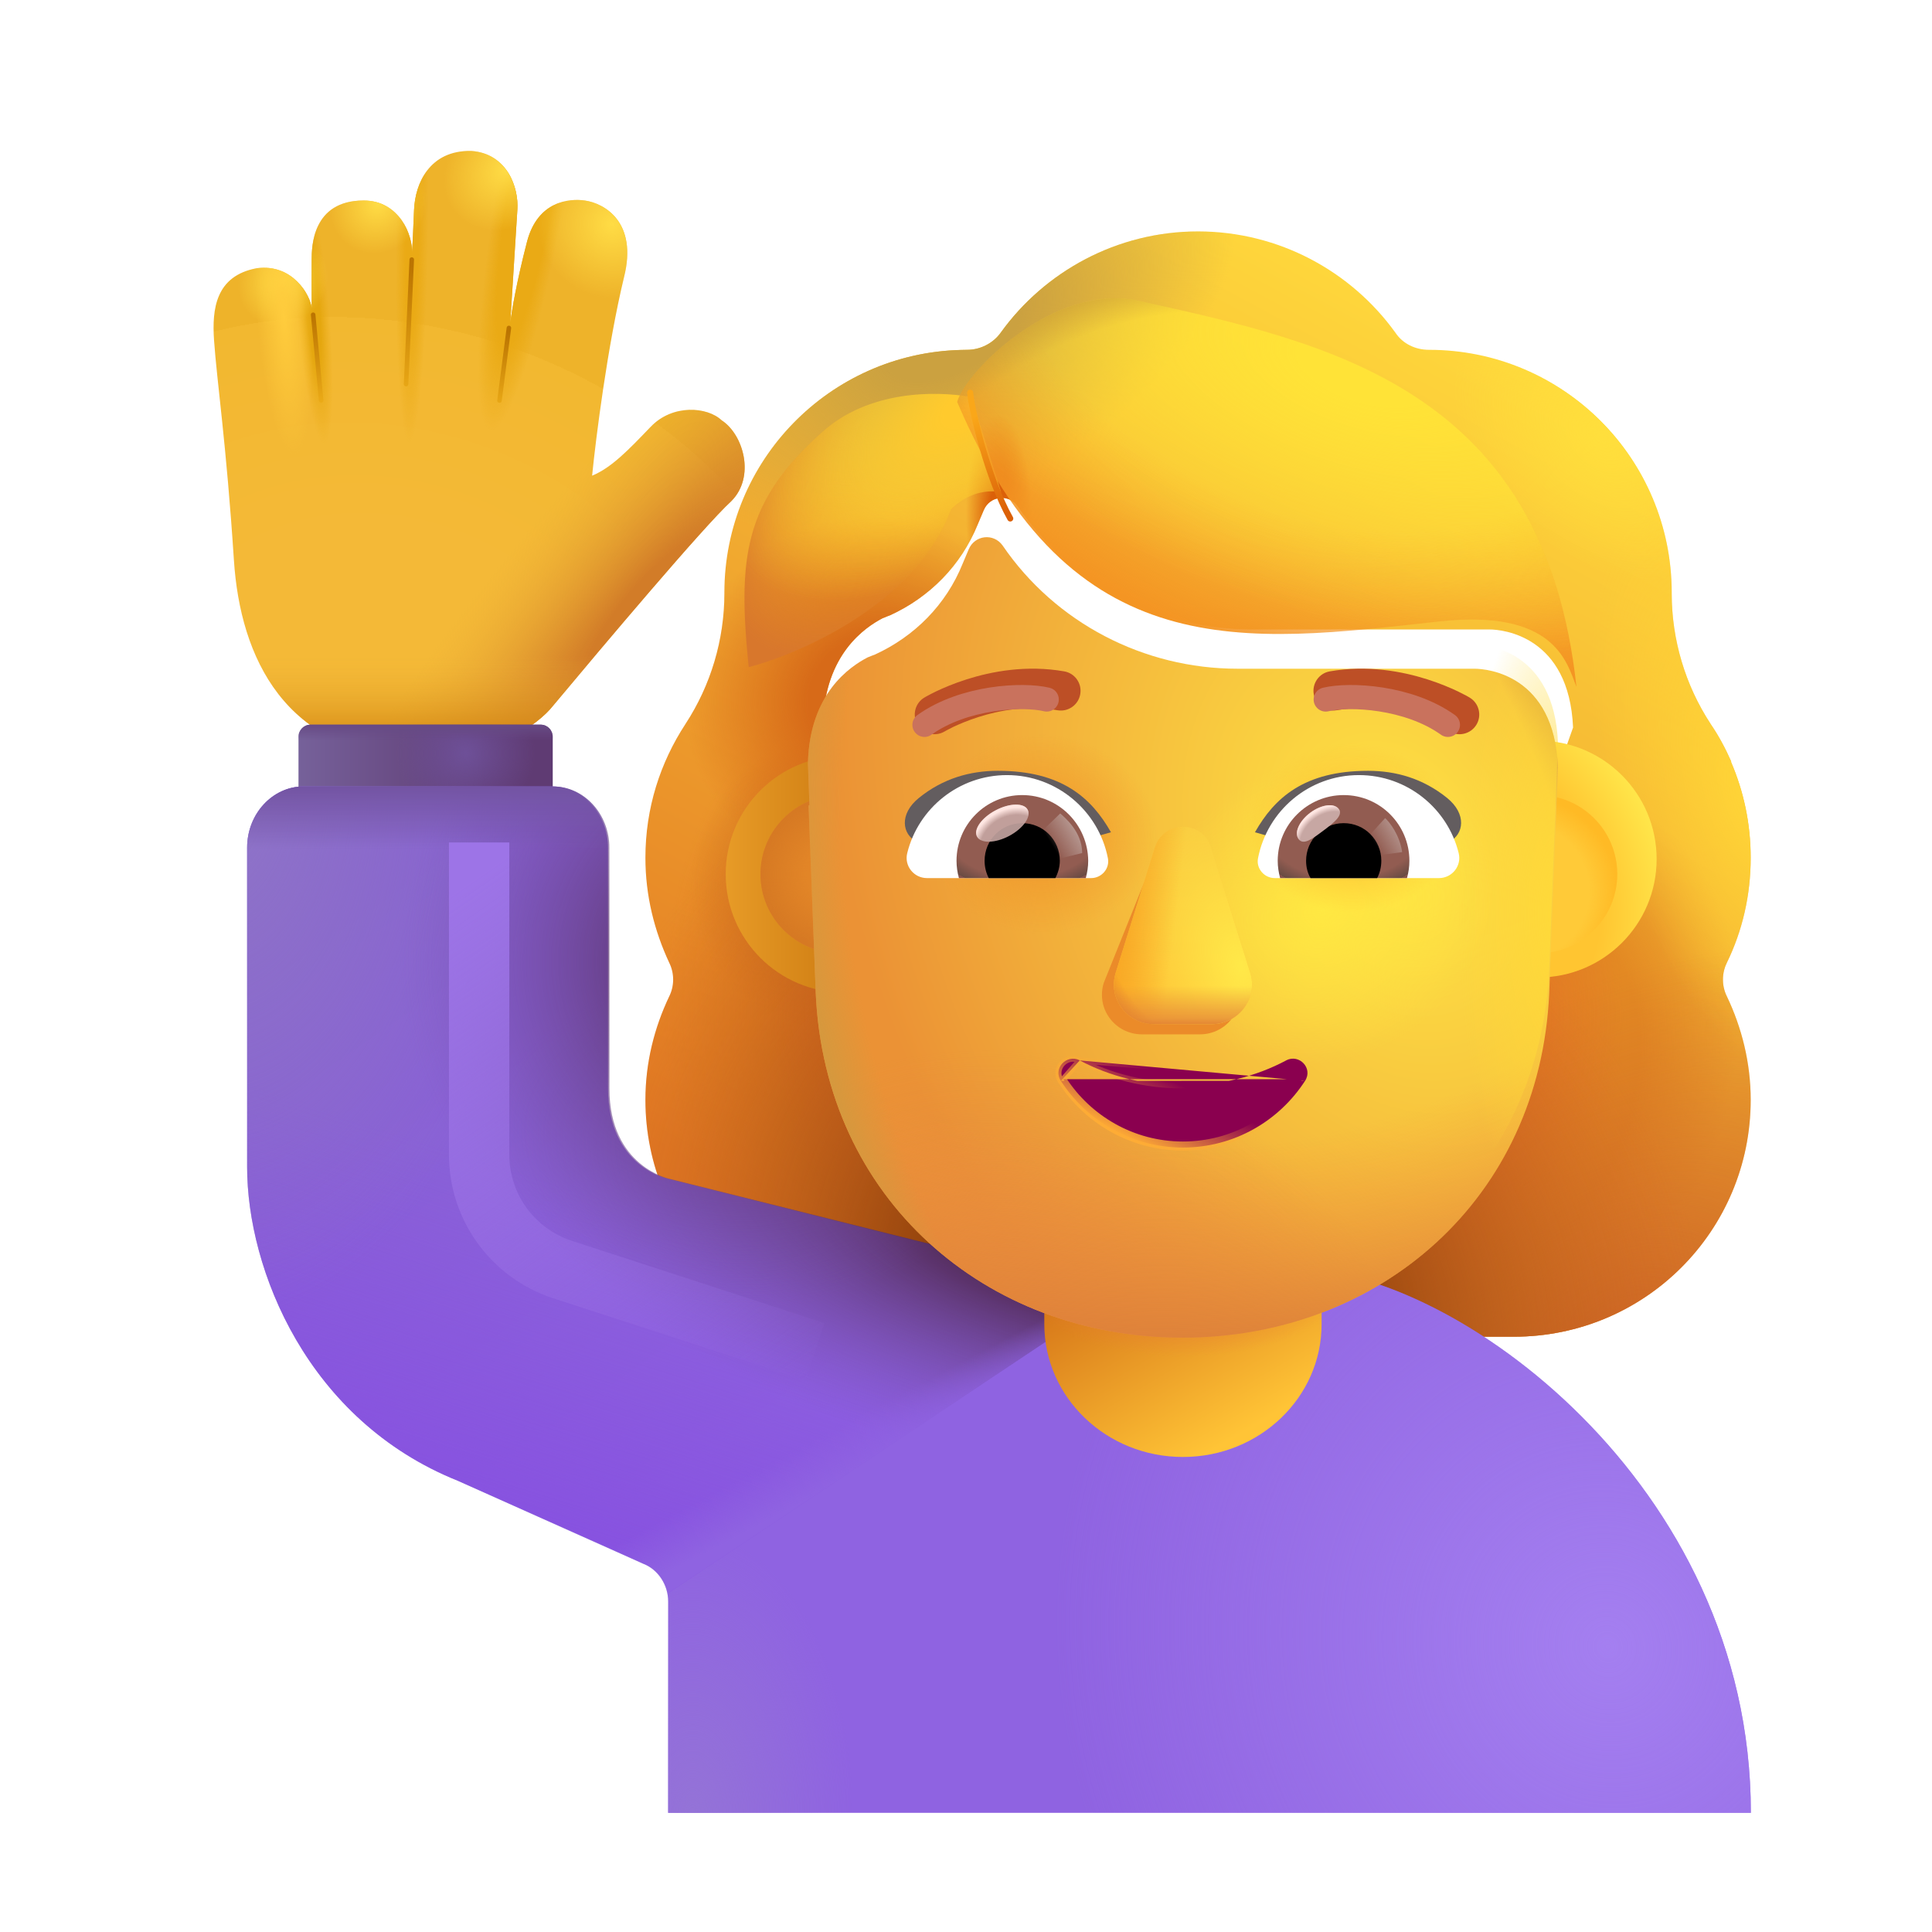 <?xml version="1.0" encoding="UTF-8"?> <svg xmlns="http://www.w3.org/2000/svg" viewBox="0 0 32 32" fill="none"><g filter="url(#filter0_i_4002_3860)"><path fill-rule="evenodd" clip-rule="evenodd" d="M28.352 16.197C28.611 15.667 28.747 15.075 28.747 14.458C28.747 13.888 28.63 13.354 28.42 12.866H28.426C28.328 12.646 28.218 12.437 28.083 12.241L28.081 12.237C27.662 11.596 27.439 10.843 27.439 10.078V10.066C27.439 7.845 25.638 6.044 23.418 6.044C23.196 6.044 22.986 5.946 22.863 5.761C22.135 4.749 20.938 4.083 19.593 4.083C18.249 4.083 17.052 4.749 16.324 5.761C16.201 5.933 15.991 6.044 15.769 6.044C15.735 6.044 15.7 6.045 15.665 6.046C13.493 6.101 11.748 7.88 11.748 10.066V10.078C11.748 10.843 11.525 11.596 11.106 12.237L11.103 12.242C10.685 12.882 10.44 13.633 10.44 14.458C10.44 15.087 10.588 15.667 10.835 16.197C10.921 16.37 10.921 16.58 10.835 16.752C10.588 17.27 10.44 17.85 10.44 18.467C10.44 20.638 12.192 22.39 14.363 22.39H24.824C26.995 22.39 28.747 20.638 28.747 18.467C28.747 17.85 28.599 17.27 28.352 16.752C28.266 16.58 28.266 16.37 28.352 16.197ZM13.407 12.94H13.392L14.853 15.811C15.004 19.227 16.337 15.811 19.593 15.811C22.85 15.811 24.27 19.613 24.42 16.197L25.805 12.3C25.739 10.782 24.64 10.676 24.42 10.676H20.495C18.945 10.676 17.482 9.917 16.607 8.636C16.457 8.425 16.145 8.462 16.045 8.698L15.945 8.935C15.67 9.619 15.145 10.141 14.495 10.44C14.476 10.446 14.454 10.455 14.432 10.464C14.41 10.474 14.389 10.483 14.37 10.489C14.082 10.639 13.407 11.086 13.382 12.243L13.395 12.616L13.407 12.94Z" fill="url(#paint0_linear_4002_3860)"></path><path fill-rule="evenodd" clip-rule="evenodd" d="M28.352 16.197C28.611 15.667 28.747 15.075 28.747 14.458C28.747 13.888 28.63 13.354 28.42 12.866H28.426C28.328 12.646 28.218 12.437 28.083 12.241L28.081 12.237C27.662 11.596 27.439 10.843 27.439 10.078V10.066C27.439 7.845 25.638 6.044 23.418 6.044C23.196 6.044 22.986 5.946 22.863 5.761C22.135 4.749 20.938 4.083 19.593 4.083C18.249 4.083 17.052 4.749 16.324 5.761C16.201 5.933 15.991 6.044 15.769 6.044C15.735 6.044 15.7 6.045 15.665 6.046C13.493 6.101 11.748 7.88 11.748 10.066V10.078C11.748 10.843 11.525 11.596 11.106 12.237L11.103 12.242C10.685 12.882 10.44 13.633 10.44 14.458C10.44 15.087 10.588 15.667 10.835 16.197C10.921 16.37 10.921 16.58 10.835 16.752C10.588 17.27 10.44 17.85 10.44 18.467C10.44 20.638 12.192 22.39 14.363 22.39H24.824C26.995 22.39 28.747 20.638 28.747 18.467C28.747 17.85 28.599 17.27 28.352 16.752C28.266 16.58 28.266 16.37 28.352 16.197ZM13.407 12.94H13.392L14.853 15.811C15.004 19.227 16.337 15.811 19.593 15.811C22.85 15.811 24.27 19.613 24.42 16.197L25.805 12.3C25.739 10.782 24.64 10.676 24.42 10.676H20.495C18.945 10.676 17.482 9.917 16.607 8.636C16.457 8.425 16.145 8.462 16.045 8.698L15.945 8.935C15.67 9.619 15.145 10.141 14.495 10.44C14.476 10.446 14.454 10.455 14.432 10.464C14.41 10.474 14.389 10.483 14.37 10.489C14.082 10.639 13.407 11.086 13.382 12.243L13.395 12.616L13.407 12.94Z" fill="url(#paint1_radial_4002_3860)"></path><path fill-rule="evenodd" clip-rule="evenodd" d="M28.352 16.197C28.611 15.667 28.747 15.075 28.747 14.458C28.747 13.888 28.63 13.354 28.42 12.866H28.426C28.328 12.646 28.218 12.437 28.083 12.241L28.081 12.237C27.662 11.596 27.439 10.843 27.439 10.078V10.066C27.439 7.845 25.638 6.044 23.418 6.044C23.196 6.044 22.986 5.946 22.863 5.761C22.135 4.749 20.938 4.083 19.593 4.083C18.249 4.083 17.052 4.749 16.324 5.761C16.201 5.933 15.991 6.044 15.769 6.044C15.735 6.044 15.7 6.045 15.665 6.046C13.493 6.101 11.748 7.88 11.748 10.066V10.078C11.748 10.843 11.525 11.596 11.106 12.237L11.103 12.242C10.685 12.882 10.44 13.633 10.44 14.458C10.44 15.087 10.588 15.667 10.835 16.197C10.921 16.37 10.921 16.58 10.835 16.752C10.588 17.27 10.44 17.85 10.44 18.467C10.44 20.638 12.192 22.39 14.363 22.39H24.824C26.995 22.39 28.747 20.638 28.747 18.467C28.747 17.85 28.599 17.27 28.352 16.752C28.266 16.58 28.266 16.37 28.352 16.197ZM13.407 12.94H13.392L14.853 15.811C15.004 19.227 16.337 15.811 19.593 15.811C22.85 15.811 24.27 19.613 24.42 16.197L25.805 12.3C25.739 10.782 24.64 10.676 24.42 10.676H20.495C18.945 10.676 17.482 9.917 16.607 8.636C16.457 8.425 16.145 8.462 16.045 8.698L15.945 8.935C15.67 9.619 15.145 10.141 14.495 10.44C14.476 10.446 14.454 10.455 14.432 10.464C14.41 10.474 14.389 10.483 14.37 10.489C14.082 10.639 13.407 11.086 13.382 12.243L13.395 12.616L13.407 12.94Z" fill="url(#paint2_radial_4002_3860)"></path><path fill-rule="evenodd" clip-rule="evenodd" d="M28.352 16.197C28.611 15.667 28.747 15.075 28.747 14.458C28.747 13.888 28.63 13.354 28.42 12.866H28.426C28.328 12.646 28.218 12.437 28.083 12.241L28.081 12.237C27.662 11.596 27.439 10.843 27.439 10.078V10.066C27.439 7.845 25.638 6.044 23.418 6.044C23.196 6.044 22.986 5.946 22.863 5.761C22.135 4.749 20.938 4.083 19.593 4.083C18.249 4.083 17.052 4.749 16.324 5.761C16.201 5.933 15.991 6.044 15.769 6.044C15.735 6.044 15.7 6.045 15.665 6.046C13.493 6.101 11.748 7.88 11.748 10.066V10.078C11.748 10.843 11.525 11.596 11.106 12.237L11.103 12.242C10.685 12.882 10.44 13.633 10.44 14.458C10.44 15.087 10.588 15.667 10.835 16.197C10.921 16.37 10.921 16.58 10.835 16.752C10.588 17.27 10.44 17.85 10.44 18.467C10.44 20.638 12.192 22.39 14.363 22.39H24.824C26.995 22.39 28.747 20.638 28.747 18.467C28.747 17.85 28.599 17.27 28.352 16.752C28.266 16.58 28.266 16.37 28.352 16.197ZM13.407 12.94H13.392L14.853 15.811C15.004 19.227 16.337 15.811 19.593 15.811C22.85 15.811 24.27 19.613 24.42 16.197L25.805 12.3C25.739 10.782 24.64 10.676 24.42 10.676H20.495C18.945 10.676 17.482 9.917 16.607 8.636C16.457 8.425 16.145 8.462 16.045 8.698L15.945 8.935C15.67 9.619 15.145 10.141 14.495 10.44C14.476 10.446 14.454 10.455 14.432 10.464C14.41 10.474 14.389 10.483 14.37 10.489C14.082 10.639 13.407 11.086 13.382 12.243L13.395 12.616L13.407 12.94Z" fill="url(#paint3_radial_4002_3860)"></path><path fill-rule="evenodd" clip-rule="evenodd" d="M28.352 16.197C28.611 15.667 28.747 15.075 28.747 14.458C28.747 13.888 28.63 13.354 28.42 12.866H28.426C28.328 12.646 28.218 12.437 28.083 12.241L28.081 12.237C27.662 11.596 27.439 10.843 27.439 10.078V10.066C27.439 7.845 25.638 6.044 23.418 6.044C23.196 6.044 22.986 5.946 22.863 5.761C22.135 4.749 20.938 4.083 19.593 4.083C18.249 4.083 17.052 4.749 16.324 5.761C16.201 5.933 15.991 6.044 15.769 6.044C15.735 6.044 15.7 6.045 15.665 6.046C13.493 6.101 11.748 7.88 11.748 10.066V10.078C11.748 10.843 11.525 11.596 11.106 12.237L11.103 12.242C10.685 12.882 10.44 13.633 10.44 14.458C10.44 15.087 10.588 15.667 10.835 16.197C10.921 16.37 10.921 16.58 10.835 16.752C10.588 17.27 10.44 17.85 10.44 18.467C10.44 20.638 12.192 22.39 14.363 22.39H24.824C26.995 22.39 28.747 20.638 28.747 18.467C28.747 17.85 28.599 17.27 28.352 16.752C28.266 16.58 28.266 16.37 28.352 16.197ZM13.407 12.94H13.392L14.853 15.811C15.004 19.227 16.337 15.811 19.593 15.811C22.85 15.811 24.27 19.613 24.42 16.197L25.805 12.3C25.739 10.782 24.64 10.676 24.42 10.676H20.495C18.945 10.676 17.482 9.917 16.607 8.636C16.457 8.425 16.145 8.462 16.045 8.698L15.945 8.935C15.67 9.619 15.145 10.141 14.495 10.44C14.476 10.446 14.454 10.455 14.432 10.464C14.41 10.474 14.389 10.483 14.37 10.489C14.082 10.639 13.407 11.086 13.382 12.243L13.395 12.616L13.407 12.94Z" fill="url(#paint4_radial_4002_3860)"></path><path fill-rule="evenodd" clip-rule="evenodd" d="M28.352 16.197C28.611 15.667 28.747 15.075 28.747 14.458C28.747 13.888 28.63 13.354 28.42 12.866H28.426C28.328 12.646 28.218 12.437 28.083 12.241L28.081 12.237C27.662 11.596 27.439 10.843 27.439 10.078V10.066C27.439 7.845 25.638 6.044 23.418 6.044C23.196 6.044 22.986 5.946 22.863 5.761C22.135 4.749 20.938 4.083 19.593 4.083C18.249 4.083 17.052 4.749 16.324 5.761C16.201 5.933 15.991 6.044 15.769 6.044C15.735 6.044 15.7 6.045 15.665 6.046C13.493 6.101 11.748 7.88 11.748 10.066V10.078C11.748 10.843 11.525 11.596 11.106 12.237L11.103 12.242C10.685 12.882 10.44 13.633 10.44 14.458C10.44 15.087 10.588 15.667 10.835 16.197C10.921 16.37 10.921 16.58 10.835 16.752C10.588 17.27 10.44 17.85 10.44 18.467C10.44 20.638 12.192 22.39 14.363 22.39H24.824C26.995 22.39 28.747 20.638 28.747 18.467C28.747 17.85 28.599 17.27 28.352 16.752C28.266 16.58 28.266 16.37 28.352 16.197ZM13.407 12.94H13.392L14.853 15.811C15.004 19.227 16.337 15.811 19.593 15.811C22.85 15.811 24.27 19.613 24.42 16.197L25.805 12.3C25.739 10.782 24.64 10.676 24.42 10.676H20.495C18.945 10.676 17.482 9.917 16.607 8.636C16.457 8.425 16.145 8.462 16.045 8.698L15.945 8.935C15.67 9.619 15.145 10.141 14.495 10.44C14.476 10.446 14.454 10.455 14.432 10.464C14.41 10.474 14.389 10.483 14.37 10.489C14.082 10.639 13.407 11.086 13.382 12.243L13.395 12.616L13.407 12.94Z" fill="url(#paint5_radial_4002_3860)"></path><path fill-rule="evenodd" clip-rule="evenodd" d="M28.352 16.197C28.611 15.667 28.747 15.075 28.747 14.458C28.747 13.888 28.63 13.354 28.42 12.866H28.426C28.328 12.646 28.218 12.437 28.083 12.241L28.081 12.237C27.662 11.596 27.439 10.843 27.439 10.078V10.066C27.439 7.845 25.638 6.044 23.418 6.044C23.196 6.044 22.986 5.946 22.863 5.761C22.135 4.749 20.938 4.083 19.593 4.083C18.249 4.083 17.052 4.749 16.324 5.761C16.201 5.933 15.991 6.044 15.769 6.044C15.735 6.044 15.7 6.045 15.665 6.046C13.493 6.101 11.748 7.88 11.748 10.066V10.078C11.748 10.843 11.525 11.596 11.106 12.237L11.103 12.242C10.685 12.882 10.44 13.633 10.44 14.458C10.44 15.087 10.588 15.667 10.835 16.197C10.921 16.37 10.921 16.58 10.835 16.752C10.588 17.27 10.44 17.85 10.44 18.467C10.44 20.638 12.192 22.39 14.363 22.39H24.824C26.995 22.39 28.747 20.638 28.747 18.467C28.747 17.85 28.599 17.27 28.352 16.752C28.266 16.58 28.266 16.37 28.352 16.197ZM13.407 12.94H13.392L14.853 15.811C15.004 19.227 16.337 15.811 19.593 15.811C22.85 15.811 24.27 19.613 24.42 16.197L25.805 12.3C25.739 10.782 24.64 10.676 24.42 10.676H20.495C18.945 10.676 17.482 9.917 16.607 8.636C16.457 8.425 16.145 8.462 16.045 8.698L15.945 8.935C15.67 9.619 15.145 10.141 14.495 10.44C14.476 10.446 14.454 10.455 14.432 10.464C14.41 10.474 14.389 10.483 14.37 10.489C14.082 10.639 13.407 11.086 13.382 12.243L13.395 12.616L13.407 12.94Z" fill="url(#paint6_radial_4002_3860)"></path><path fill-rule="evenodd" clip-rule="evenodd" d="M28.352 16.197C28.611 15.667 28.747 15.075 28.747 14.458C28.747 13.888 28.63 13.354 28.42 12.866H28.426C28.328 12.646 28.218 12.437 28.083 12.241L28.081 12.237C27.662 11.596 27.439 10.843 27.439 10.078V10.066C27.439 7.845 25.638 6.044 23.418 6.044C23.196 6.044 22.986 5.946 22.863 5.761C22.135 4.749 20.938 4.083 19.593 4.083C18.249 4.083 17.052 4.749 16.324 5.761C16.201 5.933 15.991 6.044 15.769 6.044C15.735 6.044 15.7 6.045 15.665 6.046C13.493 6.101 11.748 7.88 11.748 10.066V10.078C11.748 10.843 11.525 11.596 11.106 12.237L11.103 12.242C10.685 12.882 10.44 13.633 10.44 14.458C10.44 15.087 10.588 15.667 10.835 16.197C10.921 16.37 10.921 16.58 10.835 16.752C10.588 17.27 10.44 17.85 10.44 18.467C10.44 20.638 12.192 22.39 14.363 22.39H24.824C26.995 22.39 28.747 20.638 28.747 18.467C28.747 17.85 28.599 17.27 28.352 16.752C28.266 16.58 28.266 16.37 28.352 16.197ZM13.407 12.94H13.392L14.853 15.811C15.004 19.227 16.337 15.811 19.593 15.811C22.85 15.811 24.27 19.613 24.42 16.197L25.805 12.3C25.739 10.782 24.64 10.676 24.42 10.676H20.495C18.945 10.676 17.482 9.917 16.607 8.636C16.457 8.425 16.145 8.462 16.045 8.698L15.945 8.935C15.67 9.619 15.145 10.141 14.495 10.44C14.476 10.446 14.454 10.455 14.432 10.464C14.41 10.474 14.389 10.483 14.37 10.489C14.082 10.639 13.407 11.086 13.382 12.243L13.395 12.616L13.407 12.94Z" fill="url(#paint7_radial_4002_3860)"></path><path fill-rule="evenodd" clip-rule="evenodd" d="M28.352 16.197C28.611 15.667 28.747 15.075 28.747 14.458C28.747 13.888 28.63 13.354 28.42 12.866H28.426C28.328 12.646 28.218 12.437 28.083 12.241L28.081 12.237C27.662 11.596 27.439 10.843 27.439 10.078V10.066C27.439 7.845 25.638 6.044 23.418 6.044C23.196 6.044 22.986 5.946 22.863 5.761C22.135 4.749 20.938 4.083 19.593 4.083C18.249 4.083 17.052 4.749 16.324 5.761C16.201 5.933 15.991 6.044 15.769 6.044C15.735 6.044 15.7 6.045 15.665 6.046C13.493 6.101 11.748 7.88 11.748 10.066V10.078C11.748 10.843 11.525 11.596 11.106 12.237L11.103 12.242C10.685 12.882 10.44 13.633 10.44 14.458C10.44 15.087 10.588 15.667 10.835 16.197C10.921 16.37 10.921 16.58 10.835 16.752C10.588 17.27 10.44 17.85 10.44 18.467C10.44 20.638 12.192 22.39 14.363 22.39H24.824C26.995 22.39 28.747 20.638 28.747 18.467C28.747 17.85 28.599 17.27 28.352 16.752C28.266 16.58 28.266 16.37 28.352 16.197ZM13.407 12.94H13.392L14.853 15.811C15.004 19.227 16.337 15.811 19.593 15.811C22.85 15.811 24.27 19.613 24.42 16.197L25.805 12.3C25.739 10.782 24.64 10.676 24.42 10.676H20.495C18.945 10.676 17.482 9.917 16.607 8.636C16.457 8.425 16.145 8.462 16.045 8.698L15.945 8.935C15.67 9.619 15.145 10.141 14.495 10.44C14.476 10.446 14.454 10.455 14.432 10.464C14.41 10.474 14.389 10.483 14.37 10.489C14.082 10.639 13.407 11.086 13.382 12.243L13.395 12.616L13.407 12.94Z" fill="url(#paint8_radial_4002_3860)"></path><path fill-rule="evenodd" clip-rule="evenodd" d="M28.352 16.197C28.611 15.667 28.747 15.075 28.747 14.458C28.747 13.888 28.63 13.354 28.42 12.866H28.426C28.328 12.646 28.218 12.437 28.083 12.241L28.081 12.237C27.662 11.596 27.439 10.843 27.439 10.078V10.066C27.439 7.845 25.638 6.044 23.418 6.044C23.196 6.044 22.986 5.946 22.863 5.761C22.135 4.749 20.938 4.083 19.593 4.083C18.249 4.083 17.052 4.749 16.324 5.761C16.201 5.933 15.991 6.044 15.769 6.044C15.735 6.044 15.7 6.045 15.665 6.046C13.493 6.101 11.748 7.88 11.748 10.066V10.078C11.748 10.843 11.525 11.596 11.106 12.237L11.103 12.242C10.685 12.882 10.44 13.633 10.44 14.458C10.44 15.087 10.588 15.667 10.835 16.197C10.921 16.37 10.921 16.58 10.835 16.752C10.588 17.27 10.44 17.85 10.44 18.467C10.44 20.638 12.192 22.39 14.363 22.39H24.824C26.995 22.39 28.747 20.638 28.747 18.467C28.747 17.85 28.599 17.27 28.352 16.752C28.266 16.58 28.266 16.37 28.352 16.197ZM13.407 12.94H13.392L14.853 15.811C15.004 19.227 16.337 15.811 19.593 15.811C22.85 15.811 24.27 19.613 24.42 16.197L25.805 12.3C25.739 10.782 24.64 10.676 24.42 10.676H20.495C18.945 10.676 17.482 9.917 16.607 8.636C16.457 8.425 16.145 8.462 16.045 8.698L15.945 8.935C15.67 9.619 15.145 10.141 14.495 10.44C14.476 10.446 14.454 10.455 14.432 10.464C14.41 10.474 14.389 10.483 14.37 10.489C14.082 10.639 13.407 11.086 13.382 12.243L13.395 12.616L13.407 12.94Z" fill="url(#paint9_radial_4002_3860)"></path><path fill-rule="evenodd" clip-rule="evenodd" d="M28.352 16.197C28.611 15.667 28.747 15.075 28.747 14.458C28.747 13.888 28.63 13.354 28.42 12.866H28.426C28.328 12.646 28.218 12.437 28.083 12.241L28.081 12.237C27.662 11.596 27.439 10.843 27.439 10.078V10.066C27.439 7.845 25.638 6.044 23.418 6.044C23.196 6.044 22.986 5.946 22.863 5.761C22.135 4.749 20.938 4.083 19.593 4.083C18.249 4.083 17.052 4.749 16.324 5.761C16.201 5.933 15.991 6.044 15.769 6.044C15.735 6.044 15.7 6.045 15.665 6.046C13.493 6.101 11.748 7.88 11.748 10.066V10.078C11.748 10.843 11.525 11.596 11.106 12.237L11.103 12.242C10.685 12.882 10.44 13.633 10.44 14.458C10.44 15.087 10.588 15.667 10.835 16.197C10.921 16.37 10.921 16.58 10.835 16.752C10.588 17.27 10.44 17.85 10.44 18.467C10.44 20.638 12.192 22.39 14.363 22.39H24.824C26.995 22.39 28.747 20.638 28.747 18.467C28.747 17.85 28.599 17.27 28.352 16.752C28.266 16.58 28.266 16.37 28.352 16.197ZM13.407 12.94H13.392L14.853 15.811C15.004 19.227 16.337 15.811 19.593 15.811C22.85 15.811 24.27 19.613 24.42 16.197L25.805 12.3C25.739 10.782 24.64 10.676 24.42 10.676H20.495C18.945 10.676 17.482 9.917 16.607 8.636C16.457 8.425 16.145 8.462 16.045 8.698L15.945 8.935C15.67 9.619 15.145 10.141 14.495 10.44C14.476 10.446 14.454 10.455 14.432 10.464C14.41 10.474 14.389 10.483 14.37 10.489C14.082 10.639 13.407 11.086 13.382 12.243L13.395 12.616L13.407 12.94Z" fill="url(#paint10_radial_4002_3860)"></path><path fill-rule="evenodd" clip-rule="evenodd" d="M28.352 16.197C28.611 15.667 28.747 15.075 28.747 14.458C28.747 13.888 28.63 13.354 28.42 12.866H28.426C28.328 12.646 28.218 12.437 28.083 12.241L28.081 12.237C27.662 11.596 27.439 10.843 27.439 10.078V10.066C27.439 7.845 25.638 6.044 23.418 6.044C23.196 6.044 22.986 5.946 22.863 5.761C22.135 4.749 20.938 4.083 19.593 4.083C18.249 4.083 17.052 4.749 16.324 5.761C16.201 5.933 15.991 6.044 15.769 6.044C15.735 6.044 15.7 6.045 15.665 6.046C13.493 6.101 11.748 7.88 11.748 10.066V10.078C11.748 10.843 11.525 11.596 11.106 12.237L11.103 12.242C10.685 12.882 10.44 13.633 10.44 14.458C10.44 15.087 10.588 15.667 10.835 16.197C10.921 16.37 10.921 16.58 10.835 16.752C10.588 17.27 10.44 17.85 10.44 18.467C10.44 20.638 12.192 22.39 14.363 22.39H24.824C26.995 22.39 28.747 20.638 28.747 18.467C28.747 17.85 28.599 17.27 28.352 16.752C28.266 16.58 28.266 16.37 28.352 16.197ZM13.407 12.94H13.392L14.853 15.811C15.004 19.227 16.337 15.811 19.593 15.811C22.85 15.811 24.27 19.613 24.42 16.197L25.805 12.3C25.739 10.782 24.64 10.676 24.42 10.676H20.495C18.945 10.676 17.482 9.917 16.607 8.636C16.457 8.425 16.145 8.462 16.045 8.698L15.945 8.935C15.67 9.619 15.145 10.141 14.495 10.44C14.476 10.446 14.454 10.455 14.432 10.464C14.41 10.474 14.389 10.483 14.37 10.489C14.082 10.639 13.407 11.086 13.382 12.243L13.395 12.616L13.407 12.94Z" fill="url(#paint11_radial_4002_3860)"></path></g><path d="M3.874 9.274C3.749 7.352 3.592 6.315 3.545 5.633C3.51 5.121 3.569 4.567 4.256 4.442C4.854 4.367 5.139 4.893 5.163 5.102C5.16 4.901 5.163 4.422 5.163 4.297C5.163 4.086 5.17 3.321 6.022 3.321C6.623 3.321 6.838 3.908 6.823 4.184C6.833 4.082 6.845 3.771 6.858 3.477C6.876 3.043 7.109 2.488 7.803 2.5C8.401 2.539 8.596 3.113 8.569 3.477L8.452 5.344C8.475 5.156 8.554 4.679 8.729 4.004C8.904 3.329 9.431 3.284 9.686 3.321C10.012 3.367 10.566 3.681 10.335 4.594C10.059 5.75 9.872 7.238 9.807 7.879C10.127 7.748 10.412 7.45 10.764 7.083L10.78 7.067C11.139 6.692 11.713 6.735 11.952 6.961C12.315 7.196 12.514 7.899 12.112 8.301C11.649 8.726 9.983 10.706 9.155 11.695C8.926 11.987 8.158 12.57 6.92 12.57C4.717 12.477 3.979 10.894 3.874 9.274Z" fill="url(#paint12_radial_4002_3860)"></path><path d="M3.874 9.274C3.749 7.352 3.592 6.315 3.545 5.633C3.51 5.121 3.569 4.567 4.256 4.442C4.854 4.367 5.139 4.893 5.163 5.102C5.16 4.901 5.163 4.422 5.163 4.297C5.163 4.086 5.17 3.321 6.022 3.321C6.623 3.321 6.838 3.908 6.823 4.184C6.833 4.082 6.845 3.771 6.858 3.477C6.876 3.043 7.109 2.488 7.803 2.5C8.401 2.539 8.596 3.113 8.569 3.477L8.452 5.344C8.475 5.156 8.554 4.679 8.729 4.004C8.904 3.329 9.431 3.284 9.686 3.321C10.012 3.367 10.566 3.681 10.335 4.594C10.059 5.75 9.872 7.238 9.807 7.879C10.127 7.748 10.412 7.45 10.764 7.083L10.78 7.067C11.139 6.692 11.713 6.735 11.952 6.961C12.315 7.196 12.514 7.899 12.112 8.301C11.649 8.726 9.983 10.706 9.155 11.695C8.926 11.987 8.158 12.57 6.92 12.57C4.717 12.477 3.979 10.894 3.874 9.274Z" fill="url(#paint13_radial_4002_3860)"></path><path d="M3.874 9.274C3.749 7.352 3.592 6.315 3.545 5.633C3.51 5.121 3.569 4.567 4.256 4.442C4.854 4.367 5.139 4.893 5.163 5.102C5.16 4.901 5.163 4.422 5.163 4.297C5.163 4.086 5.17 3.321 6.022 3.321C6.623 3.321 6.838 3.908 6.823 4.184C6.833 4.082 6.845 3.771 6.858 3.477C6.876 3.043 7.109 2.488 7.803 2.5C8.401 2.539 8.596 3.113 8.569 3.477L8.452 5.344C8.475 5.156 8.554 4.679 8.729 4.004C8.904 3.329 9.431 3.284 9.686 3.321C10.012 3.367 10.566 3.681 10.335 4.594C10.059 5.75 9.872 7.238 9.807 7.879C10.127 7.748 10.412 7.45 10.764 7.083L10.78 7.067C11.139 6.692 11.713 6.735 11.952 6.961C12.315 7.196 12.514 7.899 12.112 8.301C11.649 8.726 9.983 10.706 9.155 11.695C8.926 11.987 8.158 12.57 6.92 12.57C4.717 12.477 3.979 10.894 3.874 9.274Z" fill="url(#paint14_linear_4002_3860)"></path><path d="M3.874 9.274C3.749 7.352 3.592 6.315 3.545 5.633C3.51 5.121 3.569 4.567 4.256 4.442C4.854 4.367 5.139 4.893 5.163 5.102C5.16 4.901 5.163 4.422 5.163 4.297C5.163 4.086 5.17 3.321 6.022 3.321C6.623 3.321 6.838 3.908 6.823 4.184C6.833 4.082 6.845 3.771 6.858 3.477C6.876 3.043 7.109 2.488 7.803 2.5C8.401 2.539 8.596 3.113 8.569 3.477L8.452 5.344C8.475 5.156 8.554 4.679 8.729 4.004C8.904 3.329 9.431 3.284 9.686 3.321C10.012 3.367 10.566 3.681 10.335 4.594C10.059 5.75 9.872 7.238 9.807 7.879C10.127 7.748 10.412 7.45 10.764 7.083L10.78 7.067C11.139 6.692 11.713 6.735 11.952 6.961C12.315 7.196 12.514 7.899 12.112 8.301C11.649 8.726 9.983 10.706 9.155 11.695C8.926 11.987 8.158 12.57 6.92 12.57C4.717 12.477 3.979 10.894 3.874 9.274Z" fill="url(#paint15_radial_4002_3860)"></path><path d="M3.874 9.274C3.749 7.352 3.592 6.315 3.545 5.633C3.51 5.121 3.569 4.567 4.256 4.442C4.854 4.367 5.139 4.893 5.163 5.102C5.16 4.901 5.163 4.422 5.163 4.297C5.163 4.086 5.17 3.321 6.022 3.321C6.623 3.321 6.838 3.908 6.823 4.184C6.833 4.082 6.845 3.771 6.858 3.477C6.876 3.043 7.109 2.488 7.803 2.5C8.401 2.539 8.596 3.113 8.569 3.477L8.452 5.344C8.475 5.156 8.554 4.679 8.729 4.004C8.904 3.329 9.431 3.284 9.686 3.321C10.012 3.367 10.566 3.681 10.335 4.594C10.059 5.75 9.872 7.238 9.807 7.879C10.127 7.748 10.412 7.45 10.764 7.083L10.78 7.067C11.139 6.692 11.713 6.735 11.952 6.961C12.315 7.196 12.514 7.899 12.112 8.301C11.649 8.726 9.983 10.706 9.155 11.695C8.926 11.987 8.158 12.57 6.92 12.57C4.717 12.477 3.979 10.894 3.874 9.274Z" fill="url(#paint16_radial_4002_3860)"></path><path d="M3.874 9.274C3.749 7.352 3.592 6.315 3.545 5.633C3.51 5.121 3.569 4.567 4.256 4.442C4.854 4.367 5.139 4.893 5.163 5.102C5.16 4.901 5.163 4.422 5.163 4.297C5.163 4.086 5.17 3.321 6.022 3.321C6.623 3.321 6.838 3.908 6.823 4.184C6.833 4.082 6.845 3.771 6.858 3.477C6.876 3.043 7.109 2.488 7.803 2.5C8.401 2.539 8.596 3.113 8.569 3.477L8.452 5.344C8.475 5.156 8.554 4.679 8.729 4.004C8.904 3.329 9.431 3.284 9.686 3.321C10.012 3.367 10.566 3.681 10.335 4.594C10.059 5.75 9.872 7.238 9.807 7.879C10.127 7.748 10.412 7.45 10.764 7.083L10.78 7.067C11.139 6.692 11.713 6.735 11.952 6.961C12.315 7.196 12.514 7.899 12.112 8.301C11.649 8.726 9.983 10.706 9.155 11.695C8.926 11.987 8.158 12.57 6.92 12.57C4.717 12.477 3.979 10.894 3.874 9.274Z" fill="url(#paint17_radial_4002_3860)"></path><path d="M3.874 9.274C3.749 7.352 3.592 6.315 3.545 5.633C3.51 5.121 3.569 4.567 4.256 4.442C4.854 4.367 5.139 4.893 5.163 5.102C5.16 4.901 5.163 4.422 5.163 4.297C5.163 4.086 5.17 3.321 6.022 3.321C6.623 3.321 6.838 3.908 6.823 4.184C6.833 4.082 6.845 3.771 6.858 3.477C6.876 3.043 7.109 2.488 7.803 2.5C8.401 2.539 8.596 3.113 8.569 3.477L8.452 5.344C8.475 5.156 8.554 4.679 8.729 4.004C8.904 3.329 9.431 3.284 9.686 3.321C10.012 3.367 10.566 3.681 10.335 4.594C10.059 5.75 9.872 7.238 9.807 7.879C10.127 7.748 10.412 7.45 10.764 7.083L10.78 7.067C11.139 6.692 11.713 6.735 11.952 6.961C12.315 7.196 12.514 7.899 12.112 8.301C11.649 8.726 9.983 10.706 9.155 11.695C8.926 11.987 8.158 12.57 6.92 12.57C4.717 12.477 3.979 10.894 3.874 9.274Z" fill="url(#paint18_radial_4002_3860)"></path><path d="M3.874 9.274C3.749 7.352 3.592 6.315 3.545 5.633C3.51 5.121 3.569 4.567 4.256 4.442C4.854 4.367 5.139 4.893 5.163 5.102C5.16 4.901 5.163 4.422 5.163 4.297C5.163 4.086 5.17 3.321 6.022 3.321C6.623 3.321 6.838 3.908 6.823 4.184C6.833 4.082 6.845 3.771 6.858 3.477C6.876 3.043 7.109 2.488 7.803 2.5C8.401 2.539 8.596 3.113 8.569 3.477L8.452 5.344C8.475 5.156 8.554 4.679 8.729 4.004C8.904 3.329 9.431 3.284 9.686 3.321C10.012 3.367 10.566 3.681 10.335 4.594C10.059 5.75 9.872 7.238 9.807 7.879C10.127 7.748 10.412 7.45 10.764 7.083L10.78 7.067C11.139 6.692 11.713 6.735 11.952 6.961C12.315 7.196 12.514 7.899 12.112 8.301C11.649 8.726 9.983 10.706 9.155 11.695C8.926 11.987 8.158 12.57 6.92 12.57C4.717 12.477 3.979 10.894 3.874 9.274Z" fill="url(#paint19_radial_4002_3860)"></path><path d="M3.874 9.274C3.749 7.352 3.592 6.315 3.545 5.633C3.51 5.121 3.569 4.567 4.256 4.442C4.854 4.367 5.139 4.893 5.163 5.102C5.16 4.901 5.163 4.422 5.163 4.297C5.163 4.086 5.17 3.321 6.022 3.321C6.623 3.321 6.838 3.908 6.823 4.184C6.833 4.082 6.845 3.771 6.858 3.477C6.876 3.043 7.109 2.488 7.803 2.5C8.401 2.539 8.596 3.113 8.569 3.477L8.452 5.344C8.475 5.156 8.554 4.679 8.729 4.004C8.904 3.329 9.431 3.284 9.686 3.321C10.012 3.367 10.566 3.681 10.335 4.594C10.059 5.75 9.872 7.238 9.807 7.879C10.127 7.748 10.412 7.45 10.764 7.083L10.78 7.067C11.139 6.692 11.713 6.735 11.952 6.961C12.315 7.196 12.514 7.899 12.112 8.301C11.649 8.726 9.983 10.706 9.155 11.695C8.926 11.987 8.158 12.57 6.92 12.57C4.717 12.477 3.979 10.894 3.874 9.274Z" fill="url(#paint20_radial_4002_3860)"></path><path d="M3.874 9.274C3.749 7.352 3.592 6.315 3.545 5.633C3.51 5.121 3.569 4.567 4.256 4.442C4.854 4.367 5.139 4.893 5.163 5.102C5.16 4.901 5.163 4.422 5.163 4.297C5.163 4.086 5.17 3.321 6.022 3.321C6.623 3.321 6.838 3.908 6.823 4.184C6.833 4.082 6.845 3.771 6.858 3.477C6.876 3.043 7.109 2.488 7.803 2.5C8.401 2.539 8.596 3.113 8.569 3.477L8.452 5.344C8.475 5.156 8.554 4.679 8.729 4.004C8.904 3.329 9.431 3.284 9.686 3.321C10.012 3.367 10.566 3.681 10.335 4.594C10.059 5.75 9.872 7.238 9.807 7.879C10.127 7.748 10.412 7.45 10.764 7.083L10.78 7.067C11.139 6.692 11.713 6.735 11.952 6.961C12.315 7.196 12.514 7.899 12.112 8.301C11.649 8.726 9.983 10.706 9.155 11.695C8.926 11.987 8.158 12.57 6.92 12.57C4.717 12.477 3.979 10.894 3.874 9.274Z" fill="url(#paint21_radial_4002_3860)"></path><path d="M3.874 9.274C3.749 7.352 3.592 6.315 3.545 5.633C3.51 5.121 3.569 4.567 4.256 4.442C4.854 4.367 5.139 4.893 5.163 5.102C5.16 4.901 5.163 4.422 5.163 4.297C5.163 4.086 5.17 3.321 6.022 3.321C6.623 3.321 6.838 3.908 6.823 4.184C6.833 4.082 6.845 3.771 6.858 3.477C6.876 3.043 7.109 2.488 7.803 2.5C8.401 2.539 8.596 3.113 8.569 3.477L8.452 5.344C8.475 5.156 8.554 4.679 8.729 4.004C8.904 3.329 9.431 3.284 9.686 3.321C10.012 3.367 10.566 3.681 10.335 4.594C10.059 5.75 9.872 7.238 9.807 7.879C10.127 7.748 10.412 7.45 10.764 7.083L10.78 7.067C11.139 6.692 11.713 6.735 11.952 6.961C12.315 7.196 12.514 7.899 12.112 8.301C11.649 8.726 9.983 10.706 9.155 11.695C8.926 11.987 8.158 12.57 6.92 12.57C4.717 12.477 3.979 10.894 3.874 9.274Z" fill="url(#paint22_radial_4002_3860)"></path><path d="M4.944 12.203C4.944 12.092 5.033 12.003 5.144 12.003H8.955C9.065 12.003 9.155 12.092 9.155 12.203V13.917H4.944V12.203Z" fill="url(#paint23_linear_4002_3860)"></path><path d="M4.944 12.203C4.944 12.092 5.033 12.003 5.144 12.003H8.955C9.065 12.003 9.155 12.092 9.155 12.203V13.917H4.944V12.203Z" fill="url(#paint24_radial_4002_3860)"></path><path d="M4.944 12.203C4.944 12.092 5.033 12.003 5.144 12.003H8.955C9.065 12.003 9.155 12.092 9.155 12.203V13.917H4.944V12.203Z" fill="url(#paint25_linear_4002_3860)"></path><path d="M20.558 21.026H21.528C24.019 21.026 29 24.526 29 30.026H11.067V26.526C11.067 26.25 10.898 25.994 10.653 25.901L7.58 24.526C5.09 23.526 4.093 21.026 4.093 19.328V14.041C4.093 13.477 4.517 13.026 5.025 13.026L9.139 13.026C9.657 13.026 10.071 13.488 10.071 14.041V18.026C10.071 19.328 11.067 19.526 11.067 19.526L17.045 21.026H20.558Z" fill="url(#paint26_linear_4002_3860)"></path><path d="M20.558 21.026H21.528C24.019 21.026 29 24.526 29 30.026H11.067V26.526C11.067 26.25 10.898 25.994 10.653 25.901L7.58 24.526C5.09 23.526 4.093 21.026 4.093 19.328V14.041C4.093 13.477 4.517 13.026 5.025 13.026L9.139 13.026C9.657 13.026 10.071 13.488 10.071 14.041V18.026C10.071 19.328 11.067 19.526 11.067 19.526L17.045 21.026H20.558Z" fill="url(#paint27_radial_4002_3860)"></path><path d="M20.558 21.026H21.528C24.019 21.026 29 24.526 29 30.026H11.067V26.526C11.067 26.25 10.898 25.994 10.653 25.901L7.58 24.526C5.09 23.526 4.093 21.026 4.093 19.328V14.041C4.093 13.477 4.517 13.026 5.025 13.026L9.139 13.026C9.657 13.026 10.071 13.488 10.071 14.041V18.026C10.071 19.328 11.067 19.526 11.067 19.526L17.045 21.026H20.558Z" fill="url(#paint28_radial_4002_3860)"></path><path d="M18.951 21.136L11.078 26.381C11.03 26.163 10.879 25.977 10.678 25.901L7.593 24.526C5.093 23.526 4.093 21.026 4.093 19.328V14.041C4.093 13.477 4.518 13.026 5.029 13.026L9.158 13.026C9.678 13.026 10.093 13.488 10.093 14.041V18.026C10.093 19.328 11.093 19.526 11.093 19.526L17.093 21.026L18.951 21.136Z" fill="url(#paint29_linear_4002_3860)"></path><path d="M18.951 21.136L11.078 26.381C11.03 26.163 10.879 25.977 10.678 25.901L7.593 24.526C5.093 23.526 4.093 21.026 4.093 19.328V14.041C4.093 13.477 4.518 13.026 5.029 13.026L9.158 13.026C9.678 13.026 10.093 13.488 10.093 14.041V18.026C10.093 19.328 11.093 19.526 11.093 19.526L17.093 21.026L18.951 21.136Z" fill="url(#paint30_radial_4002_3860)"></path><path d="M18.951 21.136L11.078 26.381C11.03 26.163 10.879 25.977 10.678 25.901L7.593 24.526C5.093 23.526 4.093 21.026 4.093 19.328V14.041C4.093 13.477 4.518 13.026 5.029 13.026L9.158 13.026C9.678 13.026 10.093 13.488 10.093 14.041V18.026C10.093 19.328 11.093 19.526 11.093 19.526L17.093 21.026L18.951 21.136Z" fill="url(#paint31_radial_4002_3860)"></path><path d="M18.951 21.136L11.078 26.381C11.03 26.163 10.879 25.977 10.678 25.901L7.593 24.526C5.093 23.526 4.093 21.026 4.093 19.328V14.041C4.093 13.477 4.518 13.026 5.029 13.026L9.158 13.026C9.678 13.026 10.093 13.488 10.093 14.041V18.026C10.093 19.328 11.093 19.526 11.093 19.526L17.093 21.026L18.951 21.136Z" fill="url(#paint32_radial_4002_3860)"></path><path d="M18.951 21.136L11.078 26.381C11.03 26.163 10.879 25.977 10.678 25.901L7.593 24.526C5.093 23.526 4.093 21.026 4.093 19.328V14.041C4.093 13.477 4.518 13.026 5.029 13.026L9.158 13.026C9.678 13.026 10.093 13.488 10.093 14.041V18.026C10.093 19.328 11.093 19.526 11.093 19.526L17.093 21.026L18.951 21.136Z" fill="url(#paint33_linear_4002_3860)"></path><path d="M18.951 21.136L11.078 26.381C11.03 26.163 10.879 25.977 10.678 25.901L7.593 24.526C5.093 23.526 4.093 21.026 4.093 19.328V14.041C4.093 13.477 4.518 13.026 5.029 13.026L9.158 13.026C9.678 13.026 10.093 13.488 10.093 14.041V18.026C10.093 19.328 11.093 19.526 11.093 19.526L17.093 21.026L18.951 21.136Z" fill="url(#paint34_linear_4002_3860)"></path><path d="M19.593 24.132C18.326 24.132 17.297 23.147 17.297 21.932V19.332C17.297 18.117 18.326 17.132 19.593 17.132C20.861 17.132 21.89 18.117 21.89 19.332V21.932C21.89 23.147 20.861 24.132 19.593 24.132Z" fill="url(#paint35_linear_4002_3860)"></path><path d="M19.593 24.132C18.326 24.132 17.297 23.147 17.297 21.932V19.332C17.297 18.117 18.326 17.132 19.593 17.132C20.861 17.132 21.89 18.117 21.89 19.332V21.932C21.89 23.147 20.861 24.132 19.593 24.132Z" fill="url(#paint36_radial_4002_3860)"></path><g filter="url(#filter1_f_4002_3860)"><path d="M7.936 13.954L7.936 19.126C7.936 19.991 8.493 20.759 9.316 21.027L13.498 22.39" stroke="url(#paint37_linear_4002_3860)"></path></g><g filter="url(#filter2_f_4002_3860)"><path d="M5.187 5.213L5.319 6.632" stroke="url(#paint38_linear_4002_3860)" stroke-width="0.075" stroke-linecap="round"></path></g><g filter="url(#filter3_f_4002_3860)"><path d="M6.82 4.299L6.726 6.362" stroke="url(#paint39_linear_4002_3860)" stroke-width="0.075" stroke-linecap="round"></path></g><g filter="url(#filter4_f_4002_3860)"><path d="M8.429 5.432L8.273 6.635" stroke="url(#paint40_linear_4002_3860)" stroke-width="0.075" stroke-linecap="round"></path></g><g filter="url(#filter5_i_4002_3860)"><path d="M13.882 16.44C14.965 16.44 15.843 15.562 15.843 14.479C15.843 13.395 14.965 12.517 13.882 12.517C12.798 12.517 11.92 13.395 11.92 14.479C11.92 15.562 12.798 16.44 13.882 16.44Z" fill="url(#paint41_linear_4002_3860)"></path></g><g filter="url(#filter6_i_4002_3860)"><path d="M25.478 16.44C26.561 16.44 27.439 15.562 27.439 14.479C27.439 13.395 26.561 12.517 25.478 12.517C24.395 12.517 23.516 13.395 23.516 14.479C23.516 15.562 24.395 16.44 25.478 16.44Z" fill="url(#paint42_radial_4002_3860)"></path></g><g filter="url(#filter7_f_4002_3860)"><path d="M25.478 15.788C26.201 15.788 26.787 15.202 26.787 14.479C26.787 13.756 26.201 13.169 25.478 13.169C24.755 13.169 24.169 13.756 24.169 14.479C24.169 15.202 24.755 15.788 25.478 15.788Z" fill="#FFCA38"></path><path d="M25.478 15.788C26.201 15.788 26.787 15.202 26.787 14.479C26.787 13.756 26.201 13.169 25.478 13.169C24.755 13.169 24.169 13.756 24.169 14.479C24.169 15.202 24.755 15.788 25.478 15.788Z" fill="url(#paint43_radial_4002_3860)"></path></g><g filter="url(#filter8_f_4002_3860)"><path d="M13.905 15.788C14.628 15.788 15.214 15.202 15.214 14.479C15.214 13.756 14.628 13.169 13.905 13.169C13.182 13.169 12.596 13.756 12.596 14.479C12.596 15.202 13.182 15.788 13.905 15.788Z" fill="#E28527"></path><path d="M13.905 15.788C14.628 15.788 15.214 15.202 15.214 14.479C15.214 13.756 14.628 13.169 13.905 13.169C13.182 13.169 12.596 13.756 12.596 14.479C12.596 15.202 13.182 15.788 13.905 15.788Z" fill="url(#paint44_radial_4002_3860)"></path></g><g filter="url(#filter9_i_4002_3860)"><path d="M13.392 12.94H13.407L13.395 12.616L13.382 12.243C13.407 11.086 14.082 10.639 14.37 10.489C14.388 10.483 14.41 10.474 14.432 10.464C14.454 10.455 14.476 10.446 14.495 10.44C15.145 10.141 15.67 9.619 15.945 8.935L16.045 8.698C16.145 8.462 16.457 8.425 16.607 8.636C17.482 9.917 18.945 10.676 20.495 10.676H24.42C24.64 10.676 25.739 10.782 25.805 12.3L25.66 16.046C25.51 19.462 22.842 21.756 19.585 21.756C16.329 21.756 13.661 19.462 13.511 16.046L13.392 12.94Z" fill="url(#paint45_radial_4002_3860)"></path><path d="M13.392 12.94H13.407L13.395 12.616L13.382 12.243C13.407 11.086 14.082 10.639 14.37 10.489C14.388 10.483 14.41 10.474 14.432 10.464C14.454 10.455 14.476 10.446 14.495 10.44C15.145 10.141 15.67 9.619 15.945 8.935L16.045 8.698C16.145 8.462 16.457 8.425 16.607 8.636C17.482 9.917 18.945 10.676 20.495 10.676H24.42C24.64 10.676 25.739 10.782 25.805 12.3L25.66 16.046C25.51 19.462 22.842 21.756 19.585 21.756C16.329 21.756 13.661 19.462 13.511 16.046L13.392 12.94Z" fill="url(#paint46_radial_4002_3860)"></path><path d="M13.392 12.94H13.407L13.395 12.616L13.382 12.243C13.407 11.086 14.082 10.639 14.37 10.489C14.388 10.483 14.41 10.474 14.432 10.464C14.454 10.455 14.476 10.446 14.495 10.44C15.145 10.141 15.67 9.619 15.945 8.935L16.045 8.698C16.145 8.462 16.457 8.425 16.607 8.636C17.482 9.917 18.945 10.676 20.495 10.676H24.42C24.64 10.676 25.739 10.782 25.805 12.3L25.66 16.046C25.51 19.462 22.842 21.756 19.585 21.756C16.329 21.756 13.661 19.462 13.511 16.046L13.392 12.94Z" fill="url(#paint47_radial_4002_3860)"></path><path d="M13.392 12.94H13.407L13.395 12.616L13.382 12.243C13.407 11.086 14.082 10.639 14.37 10.489C14.388 10.483 14.41 10.474 14.432 10.464C14.454 10.455 14.476 10.446 14.495 10.44C15.145 10.141 15.67 9.619 15.945 8.935L16.045 8.698C16.145 8.462 16.457 8.425 16.607 8.636C17.482 9.917 18.945 10.676 20.495 10.676H24.42C24.64 10.676 25.739 10.782 25.805 12.3L25.66 16.046C25.51 19.462 22.842 21.756 19.585 21.756C16.329 21.756 13.661 19.462 13.511 16.046L13.392 12.94Z" fill="url(#paint48_radial_4002_3860)"></path><path d="M13.392 12.94H13.407L13.395 12.616L13.382 12.243C13.407 11.086 14.082 10.639 14.37 10.489C14.388 10.483 14.41 10.474 14.432 10.464C14.454 10.455 14.476 10.446 14.495 10.44C15.145 10.141 15.67 9.619 15.945 8.935L16.045 8.698C16.145 8.462 16.457 8.425 16.607 8.636C17.482 9.917 18.945 10.676 20.495 10.676H24.42C24.64 10.676 25.739 10.782 25.805 12.3L25.66 16.046C25.51 19.462 22.842 21.756 19.585 21.756C16.329 21.756 13.661 19.462 13.511 16.046L13.392 12.94Z" fill="url(#paint49_radial_4002_3860)"></path><path d="M13.392 12.94H13.407L13.395 12.616L13.382 12.243C13.407 11.086 14.082 10.639 14.37 10.489C14.388 10.483 14.41 10.474 14.432 10.464C14.454 10.455 14.476 10.446 14.495 10.44C15.145 10.141 15.67 9.619 15.945 8.935L16.045 8.698C16.145 8.462 16.457 8.425 16.607 8.636C17.482 9.917 18.945 10.676 20.495 10.676H24.42C24.64 10.676 25.739 10.782 25.805 12.3L25.66 16.046C25.51 19.462 22.842 21.756 19.585 21.756C16.329 21.756 13.661 19.462 13.511 16.046L13.392 12.94Z" fill="url(#paint50_radial_4002_3860)"></path><path d="M13.392 12.94H13.407L13.395 12.616L13.382 12.243C13.407 11.086 14.082 10.639 14.37 10.489C14.388 10.483 14.41 10.474 14.432 10.464C14.454 10.455 14.476 10.446 14.495 10.44C15.145 10.141 15.67 9.619 15.945 8.935L16.045 8.698C16.145 8.462 16.457 8.425 16.607 8.636C17.482 9.917 18.945 10.676 20.495 10.676H24.42C24.64 10.676 25.739 10.782 25.805 12.3L25.66 16.046C25.51 19.462 22.842 21.756 19.585 21.756C16.329 21.756 13.661 19.462 13.511 16.046L13.392 12.94Z" fill="url(#paint51_radial_4002_3860)"></path></g><path d="M13.392 12.94H13.407L13.395 12.616L13.382 12.243C13.407 11.086 14.082 10.639 14.37 10.489C14.388 10.483 14.41 10.474 14.432 10.464C14.454 10.455 14.476 10.446 14.495 10.44C15.145 10.141 15.67 9.619 15.945 8.935L16.045 8.698C16.145 8.462 16.457 8.425 16.607 8.636C17.482 9.917 18.945 10.676 20.495 10.676H24.42C24.64 10.676 25.739 10.782 25.805 12.3L25.66 16.046C25.51 19.462 22.842 21.756 19.585 21.756C16.329 21.756 13.661 19.462 13.511 16.046L13.392 12.94Z" fill="url(#paint52_radial_4002_3860)"></path><g filter="url(#filter10_f_4002_3860)"><path d="M19.115 14.207L18.282 16.279C18.149 16.706 18.467 17.132 18.916 17.132H19.875C20.324 17.132 20.642 16.699 20.509 16.279L19.861 14.207C19.723 13.748 19.26 13.748 19.115 14.207Z" fill="#EB8B29"></path></g><g filter="url(#filter11_f_4002_3860)"><path d="M19.127 14.038L18.48 16.111C18.347 16.537 18.665 16.963 19.114 16.963H20.073C20.522 16.963 20.84 16.53 20.707 16.111L20.059 14.038C19.921 13.579 19.273 13.579 19.127 14.038Z" fill="url(#paint53_linear_4002_3860)"></path><path d="M19.127 14.038L18.48 16.111C18.347 16.537 18.665 16.963 19.114 16.963H20.073C20.522 16.963 20.84 16.53 20.707 16.111L20.059 14.038C19.921 13.579 19.273 13.579 19.127 14.038Z" fill="url(#paint54_radial_4002_3860)"></path><path d="M19.127 14.038L18.48 16.111C18.347 16.537 18.665 16.963 19.114 16.963H20.073C20.522 16.963 20.84 16.53 20.707 16.111L20.059 14.038C19.921 13.579 19.273 13.579 19.127 14.038Z" fill="url(#paint55_linear_4002_3860)"></path><path d="M19.127 14.038L18.48 16.111C18.347 16.537 18.665 16.963 19.114 16.963H20.073C20.522 16.963 20.84 16.53 20.707 16.111L20.059 14.038C19.921 13.579 19.273 13.579 19.127 14.038Z" fill="url(#paint56_linear_4002_3860)"></path></g><path d="M19.127 14.038L18.48 16.111C18.347 16.537 18.665 16.963 19.114 16.963H20.073C20.522 16.963 20.84 16.53 20.707 16.111L20.059 14.038C19.921 13.579 19.273 13.579 19.127 14.038Z" fill="url(#paint57_linear_4002_3860)"></path><path d="M19.127 14.038L18.48 16.111C18.347 16.537 18.665 16.963 19.114 16.963H20.073C20.522 16.963 20.84 16.53 20.707 16.111L20.059 14.038C19.921 13.579 19.273 13.579 19.127 14.038Z" fill="url(#paint58_radial_4002_3860)"></path><path d="M17.884 17.564L17.884 17.564C18.378 17.827 18.967 17.978 19.593 17.978C20.227 17.978 20.809 17.827 21.303 17.564L21.303 17.563L21.303 17.563C21.411 17.507 21.524 17.54 21.591 17.612C21.659 17.684 21.684 17.798 21.616 17.902M17.884 17.564L21.574 17.875M17.884 17.564L17.884 17.563C17.775 17.507 17.662 17.542 17.595 17.614C17.528 17.686 17.503 17.801 17.571 17.903M17.884 17.564L17.613 17.875M21.616 17.902C21.616 17.902 21.616 17.902 21.616 17.902L21.574 17.875M21.616 17.902C21.616 17.902 21.616 17.902 21.616 17.902L21.574 17.875M21.616 17.902C21.188 18.565 20.443 19.007 19.593 19.007C18.744 19.007 17.999 18.565 17.571 17.903M21.574 17.875C21.155 18.524 20.425 18.957 19.593 18.957C18.762 18.957 18.032 18.524 17.613 17.875M17.571 17.903C17.571 17.903 17.572 17.903 17.572 17.903L17.613 17.875M17.571 17.903C17.571 17.902 17.571 17.902 17.571 17.902L17.613 17.875" fill="#8A004F" stroke="url(#paint59_linear_4002_3860)" stroke-width="0.1"></path><g filter="url(#filter12_i_4002_3860)"><path d="M20.986 13.785C21.309 13.216 21.801 12.767 22.86 12.767C23.323 12.767 23.77 12.895 24.168 13.216C24.495 13.481 24.451 13.82 24.198 13.947L23.52 14.334C22.725 14.077 21.846 14.042 20.986 13.785Z" fill="#635D5F"></path></g><g filter="url(#filter13_i_4002_3860)"><path d="M18.201 13.785C17.878 13.216 17.386 12.767 16.328 12.767C15.864 12.767 15.417 12.895 15.02 13.216C14.692 13.481 14.736 13.82 14.99 13.947L15.668 14.334C16.462 14.077 17.341 14.042 18.201 13.785Z" fill="#635D5F"></path></g><g filter="url(#filter14_i_4002_3860)"><path d="M15.452 12.312L15.446 12.315C15.446 12.315 15.446 12.315 15.446 12.315C15.291 12.407 15.091 12.357 14.998 12.202C14.905 12.048 14.955 11.847 15.11 11.754L15.111 11.753L15.112 11.753L15.116 11.751L15.127 11.744C15.137 11.738 15.15 11.731 15.167 11.722C15.2 11.704 15.248 11.679 15.308 11.65C15.428 11.593 15.599 11.52 15.808 11.453C16.222 11.321 16.802 11.21 17.427 11.32C17.605 11.351 17.724 11.521 17.692 11.699C17.661 11.877 17.491 11.995 17.314 11.964C16.828 11.878 16.361 11.963 16.007 12.076C15.831 12.132 15.688 12.194 15.589 12.24C15.54 12.264 15.503 12.284 15.478 12.297C15.466 12.303 15.457 12.308 15.452 12.312Z" fill="#BD4F26"></path></g><g filter="url(#filter15_i_4002_3860)"><path fill-rule="evenodd" clip-rule="evenodd" d="M24.142 11.754C24.142 11.754 24.142 11.754 23.974 12.034L24.142 11.754C24.297 11.847 24.347 12.048 24.255 12.202C24.162 12.357 23.961 12.407 23.807 12.315C23.806 12.315 23.806 12.315 23.806 12.315L23.801 12.312C23.795 12.308 23.786 12.303 23.774 12.297C23.75 12.284 23.712 12.264 23.663 12.24C23.564 12.194 23.421 12.132 23.245 12.076C22.892 11.963 22.425 11.878 21.939 11.964C21.761 11.995 21.591 11.877 21.56 11.699C21.529 11.521 21.647 11.351 21.825 11.32C22.451 11.21 23.03 11.321 23.444 11.453C23.653 11.52 23.824 11.593 23.944 11.65C24.004 11.679 24.052 11.704 24.086 11.722C24.102 11.731 24.116 11.738 24.125 11.744L24.137 11.751L24.14 11.753L24.141 11.753L24.142 11.754Z" fill="#BD4F26"></path></g><path d="M22.508 12.838C23.304 12.838 23.977 13.387 24.16 14.129C24.214 14.341 24.051 14.544 23.833 14.544H21.114C20.941 14.544 20.802 14.386 20.837 14.213C20.99 13.431 21.677 12.838 22.508 12.838Z" fill="white"></path><path d="M22.256 13.169C22.859 13.169 23.344 13.659 23.344 14.257C23.344 14.356 23.329 14.455 23.304 14.544H21.203C21.178 14.45 21.163 14.356 21.163 14.257C21.163 13.659 21.653 13.169 22.256 13.169Z" fill="url(#paint60_radial_4002_3860)"></path><path d="M21.633 14.257C21.633 13.911 21.91 13.634 22.256 13.634C22.602 13.634 22.879 13.911 22.879 14.257C22.879 14.361 22.854 14.46 22.81 14.544H21.707C21.657 14.46 21.633 14.361 21.633 14.257Z" fill="black"></path><g filter="url(#filter16_f_4002_3860)"><path d="M22.175 13.4C22.253 13.503 22.091 13.63 21.907 13.767C21.723 13.905 21.586 14.002 21.509 13.898C21.431 13.794 21.518 13.599 21.702 13.461C21.886 13.324 22.098 13.296 22.175 13.4Z" fill="#C7A7A3"></path><path d="M22.175 13.4C22.253 13.503 22.091 13.63 21.907 13.767C21.723 13.905 21.586 14.002 21.509 13.898C21.431 13.794 21.518 13.599 21.702 13.461C21.886 13.324 22.098 13.296 22.175 13.4Z" fill="url(#paint61_radial_4002_3860)"></path></g><g filter="url(#filter17_f_4002_3860)"><path d="M23.224 14.114C23.184 13.833 23.02 13.621 22.942 13.55L22.626 13.897L22.769 14.175L23.224 14.114Z" fill="url(#paint62_linear_4002_3860)"></path></g><path d="M16.679 12.838C15.883 12.838 15.21 13.387 15.027 14.129C14.973 14.341 15.136 14.544 15.354 14.544H18.073C18.246 14.544 18.385 14.386 18.35 14.213C18.197 13.431 17.505 12.838 16.679 12.838Z" fill="white"></path><path d="M16.931 13.169C16.328 13.169 15.843 13.659 15.843 14.257C15.843 14.356 15.858 14.455 15.883 14.544H17.984C18.009 14.45 18.024 14.356 18.024 14.257C18.019 13.659 17.534 13.169 16.931 13.169Z" fill="url(#paint63_radial_4002_3860)"></path><path d="M17.554 14.257C17.554 13.911 17.277 13.634 16.931 13.634C16.585 13.634 16.308 13.911 16.308 14.257C16.308 14.361 16.333 14.46 16.377 14.544H17.48C17.524 14.46 17.554 14.361 17.554 14.257Z" fill="black"></path><g filter="url(#filter18_f_4002_3860)"><path d="M17.924 14.129C17.924 13.778 17.639 13.543 17.561 13.473L17.21 13.812L17.426 14.252L17.924 14.129Z" fill="url(#paint64_linear_4002_3860)"></path></g><g filter="url(#filter19_f_4002_3860)"><ellipse cx="16.602" cy="13.634" rx="0.475" ry="0.24" transform="rotate(-27.914 16.602 13.634)" fill="#C7A7A3" fill-opacity="0.9"></ellipse><ellipse cx="16.602" cy="13.634" rx="0.475" ry="0.24" transform="rotate(-27.914 16.602 13.634)" fill="url(#paint65_radial_4002_3860)"></ellipse></g><g filter="url(#filter20_f_4002_3860)"><path d="M21.958 11.586C22.351 11.491 23.329 11.539 23.982 12.006" stroke="#C9725D" stroke-width="0.4" stroke-linecap="round"></path></g><g filter="url(#filter21_f_4002_3860)"><path d="M17.337 11.586C16.944 11.491 15.966 11.539 15.312 12.006" stroke="#C9725D" stroke-width="0.4" stroke-linecap="round"></path></g><g filter="url(#filter22_f_4002_3860)"><path d="M13.627 7.148C14.384 6.473 15.476 6.467 16.089 6.576L16.58 8.149C16.266 8.101 15.987 8.21 15.752 8.435C15.197 9.971 13.287 10.819 12.401 11.05C12.217 9.232 12.32 8.312 13.627 7.148Z" fill="url(#paint66_radial_4002_3860)"></path><path d="M13.627 7.148C14.384 6.473 15.476 6.467 16.089 6.576L16.58 8.149C16.266 8.101 15.987 8.21 15.752 8.435C15.197 9.971 13.287 10.819 12.401 11.05C12.217 9.232 12.32 8.312 13.627 7.148Z" fill="url(#paint67_radial_4002_3860)"></path></g><g filter="url(#filter23_f_4002_3860)"><path d="M18.858 4.982C17.477 4.677 15.998 6.147 15.854 6.657C17.734 11.071 20.621 10.65 23.823 10.294C25.74 10.081 25.948 10.955 26.111 11.377C25.58 6.433 22.005 5.677 18.858 4.982Z" fill="url(#paint68_radial_4002_3860)"></path><path d="M18.858 4.982C17.477 4.677 15.998 6.147 15.854 6.657C17.734 11.071 20.621 10.65 23.823 10.294C25.74 10.081 25.948 10.955 26.111 11.377C25.58 6.433 22.005 5.677 18.858 4.982Z" fill="url(#paint69_radial_4002_3860)"></path><path d="M18.858 4.982C17.477 4.677 15.998 6.147 15.854 6.657C17.734 11.071 20.621 10.65 23.823 10.294C25.74 10.081 25.948 10.955 26.111 11.377C25.58 6.433 22.005 5.677 18.858 4.982Z" fill="url(#paint70_radial_4002_3860)"></path></g><g filter="url(#filter24_f_4002_3860)"><path d="M16.069 6.504C16.097 6.8 16.355 7.914 16.733 8.588" stroke="url(#paint71_linear_4002_3860)" stroke-width="0.1" stroke-linecap="round"></path></g><defs><filter id="filter0_i_4002_3860" x="10.44" y="3.833" width="18.557" height="18.557" filterUnits="userSpaceOnUse" color-interpolation-filters="sRGB"><feFlood flood-opacity="0" result="BackgroundImageFix"></feFlood><feBlend mode="normal" in="SourceGraphic" in2="BackgroundImageFix" result="shape"></feBlend><feColorMatrix in="SourceAlpha" type="matrix" values="0 0 0 0 0 0 0 0 0 0 0 0 0 0 0 0 0 0 127 0" result="hardAlpha"></feColorMatrix><feOffset dx="0.25" dy="-0.25"></feOffset><feGaussianBlur stdDeviation="0.375"></feGaussianBlur><feComposite in2="hardAlpha" operator="arithmetic" k2="-1" k3="1"></feComposite><feColorMatrix type="matrix" values="0 0 0 0 0.925 0 0 0 0 0.537 0 0 0 0 0.125 0 0 0 1 0"></feColorMatrix><feBlend mode="normal" in2="shape" result="effect1_innerShadow_4002_3860"></feBlend></filter><filter id="filter1_f_4002_3860" x="5.936" y="12.454" width="9.217" height="11.911" filterUnits="userSpaceOnUse" color-interpolation-filters="sRGB"><feFlood flood-opacity="0" result="BackgroundImageFix"></feFlood><feBlend mode="normal" in="SourceGraphic" in2="BackgroundImageFix" result="shape"></feBlend><feGaussianBlur stdDeviation="0.75" result="effect1_foregroundBlur_4002_3860"></feGaussianBlur></filter><filter id="filter2_f_4002_3860" x="5.049" y="5.076" width="0.407" height="1.694" filterUnits="userSpaceOnUse" color-interpolation-filters="sRGB"><feFlood flood-opacity="0" result="BackgroundImageFix"></feFlood><feBlend mode="normal" in="SourceGraphic" in2="BackgroundImageFix" result="shape"></feBlend><feGaussianBlur stdDeviation="0.05" result="effect1_foregroundBlur_4002_3860"></feGaussianBlur></filter><filter id="filter3_f_4002_3860" x="6.588" y="4.162" width="0.369" height="2.337" filterUnits="userSpaceOnUse" color-interpolation-filters="sRGB"><feFlood flood-opacity="0" result="BackgroundImageFix"></feFlood><feBlend mode="normal" in="SourceGraphic" in2="BackgroundImageFix" result="shape"></feBlend><feGaussianBlur stdDeviation="0.05" result="effect1_foregroundBlur_4002_3860"></feGaussianBlur></filter><filter id="filter4_f_4002_3860" x="8.135" y="5.295" width="0.431" height="1.478" filterUnits="userSpaceOnUse" color-interpolation-filters="sRGB"><feFlood flood-opacity="0" result="BackgroundImageFix"></feFlood><feBlend mode="normal" in="SourceGraphic" in2="BackgroundImageFix" result="shape"></feBlend><feGaussianBlur stdDeviation="0.05" result="effect1_foregroundBlur_4002_3860"></feGaussianBlur></filter><filter id="filter5_i_4002_3860" x="11.92" y="12.517" width="4.023" height="3.923" filterUnits="userSpaceOnUse" color-interpolation-filters="sRGB"><feFlood flood-opacity="0" result="BackgroundImageFix"></feFlood><feBlend mode="normal" in="SourceGraphic" in2="BackgroundImageFix" result="shape"></feBlend><feColorMatrix in="SourceAlpha" type="matrix" values="0 0 0 0 0 0 0 0 0 0 0 0 0 0 0 0 0 0 127 0" result="hardAlpha"></feColorMatrix><feOffset dx="0.1"></feOffset><feGaussianBlur stdDeviation="0.15"></feGaussianBlur><feComposite in2="hardAlpha" operator="arithmetic" k2="-1" k3="1"></feComposite><feColorMatrix type="matrix" values="0 0 0 0 0.769 0 0 0 0 0.502 0 0 0 0 0.161 0 0 0 1 0"></feColorMatrix><feBlend mode="normal" in2="shape" result="effect1_innerShadow_4002_3860"></feBlend></filter><filter id="filter6_i_4002_3860" x="23.516" y="12.267" width="3.923" height="4.173" filterUnits="userSpaceOnUse" color-interpolation-filters="sRGB"><feFlood flood-opacity="0" result="BackgroundImageFix"></feFlood><feBlend mode="normal" in="SourceGraphic" in2="BackgroundImageFix" result="shape"></feBlend><feColorMatrix in="SourceAlpha" type="matrix" values="0 0 0 0 0 0 0 0 0 0 0 0 0 0 0 0 0 0 127 0" result="hardAlpha"></feColorMatrix><feOffset dy="-0.25"></feOffset><feGaussianBlur stdDeviation="0.25"></feGaussianBlur><feComposite in2="hardAlpha" operator="arithmetic" k2="-1" k3="1"></feComposite><feColorMatrix type="matrix" values="0 0 0 0 0.937 0 0 0 0 0.576 0 0 0 0 0.341 0 0 0 1 0"></feColorMatrix><feBlend mode="normal" in2="shape" result="effect1_innerShadow_4002_3860"></feBlend></filter><filter id="filter7_f_4002_3860" x="23.669" y="12.669" width="3.619" height="3.619" filterUnits="userSpaceOnUse" color-interpolation-filters="sRGB"><feFlood flood-opacity="0" result="BackgroundImageFix"></feFlood><feBlend mode="normal" in="SourceGraphic" in2="BackgroundImageFix" result="shape"></feBlend><feGaussianBlur stdDeviation="0.25" result="effect1_foregroundBlur_4002_3860"></feGaussianBlur></filter><filter id="filter8_f_4002_3860" x="12.346" y="12.919" width="3.119" height="3.119" filterUnits="userSpaceOnUse" color-interpolation-filters="sRGB"><feFlood flood-opacity="0" result="BackgroundImageFix"></feFlood><feBlend mode="normal" in="SourceGraphic" in2="BackgroundImageFix" result="shape"></feBlend><feGaussianBlur stdDeviation="0.125" result="effect1_foregroundBlur_4002_3860"></feGaussianBlur></filter><filter id="filter9_i_4002_3860" x="13.382" y="8.497" width="12.423" height="13.659" filterUnits="userSpaceOnUse" color-interpolation-filters="sRGB"><feFlood flood-opacity="0" result="BackgroundImageFix"></feFlood><feBlend mode="normal" in="SourceGraphic" in2="BackgroundImageFix" result="shape"></feBlend><feColorMatrix in="SourceAlpha" type="matrix" values="0 0 0 0 0 0 0 0 0 0 0 0 0 0 0 0 0 0 127 0" result="hardAlpha"></feColorMatrix><feOffset dy="0.4"></feOffset><feGaussianBlur stdDeviation="0.3"></feGaussianBlur><feComposite in2="hardAlpha" operator="arithmetic" k2="-1" k3="1"></feComposite><feColorMatrix type="matrix" values="0 0 0 0 0.925 0 0 0 0 0.529 0 0 0 0 0.137 0 0 0 1 0"></feColorMatrix><feBlend mode="normal" in2="shape" result="effect1_innerShadow_4002_3860"></feBlend></filter><filter id="filter10_f_4002_3860" x="17.751" y="13.363" width="3.288" height="4.269" filterUnits="userSpaceOnUse" color-interpolation-filters="sRGB"><feFlood flood-opacity="0" result="BackgroundImageFix"></feFlood><feBlend mode="normal" in="SourceGraphic" in2="BackgroundImageFix" result="shape"></feBlend><feGaussianBlur stdDeviation="0.25" result="effect1_foregroundBlur_4002_3860"></feGaussianBlur></filter><filter id="filter11_f_4002_3860" x="18.199" y="13.444" width="2.788" height="3.769" filterUnits="userSpaceOnUse" color-interpolation-filters="sRGB"><feFlood flood-opacity="0" result="BackgroundImageFix"></feFlood><feBlend mode="normal" in="SourceGraphic" in2="BackgroundImageFix" result="shape"></feBlend><feGaussianBlur stdDeviation="0.125" result="effect1_foregroundBlur_4002_3860"></feGaussianBlur></filter><filter id="filter12_i_4002_3860" x="20.786" y="12.767" width="3.615" height="1.567" filterUnits="userSpaceOnUse" color-interpolation-filters="sRGB"><feFlood flood-opacity="0" result="BackgroundImageFix"></feFlood><feBlend mode="normal" in="SourceGraphic" in2="BackgroundImageFix" result="shape"></feBlend><feColorMatrix in="SourceAlpha" type="matrix" values="0 0 0 0 0 0 0 0 0 0 0 0 0 0 0 0 0 0 127 0" result="hardAlpha"></feColorMatrix><feOffset dx="-0.2"></feOffset><feGaussianBlur stdDeviation="0.2"></feGaussianBlur><feComposite in2="hardAlpha" operator="arithmetic" k2="-1" k3="1"></feComposite><feColorMatrix type="matrix" values="0 0 0 0 0.141 0 0 0 0 0.086 0 0 0 0 0.176 0 0 0 1 0"></feColorMatrix><feBlend mode="normal" in2="shape" result="effect1_innerShadow_4002_3860"></feBlend></filter><filter id="filter13_i_4002_3860" x="14.787" y="12.767" width="3.615" height="1.567" filterUnits="userSpaceOnUse" color-interpolation-filters="sRGB"><feFlood flood-opacity="0" result="BackgroundImageFix"></feFlood><feBlend mode="normal" in="SourceGraphic" in2="BackgroundImageFix" result="shape"></feBlend><feColorMatrix in="SourceAlpha" type="matrix" values="0 0 0 0 0 0 0 0 0 0 0 0 0 0 0 0 0 0 127 0" result="hardAlpha"></feColorMatrix><feOffset dx="0.2"></feOffset><feGaussianBlur stdDeviation="0.125"></feGaussianBlur><feComposite in2="hardAlpha" operator="arithmetic" k2="-1" k3="1"></feComposite><feColorMatrix type="matrix" values="0 0 0 0 0.133 0 0 0 0 0.078 0 0 0 0 0.169 0 0 0 1 0"></feColorMatrix><feBlend mode="normal" in2="shape" result="effect1_innerShadow_4002_3860"></feBlend></filter><filter id="filter14_i_4002_3860" x="14.951" y="11.075" width="2.946" height="1.286" filterUnits="userSpaceOnUse" color-interpolation-filters="sRGB"><feFlood flood-opacity="0" result="BackgroundImageFix"></feFlood><feBlend mode="normal" in="SourceGraphic" in2="BackgroundImageFix" result="shape"></feBlend><feColorMatrix in="SourceAlpha" type="matrix" values="0 0 0 0 0 0 0 0 0 0 0 0 0 0 0 0 0 0 127 0" result="hardAlpha"></feColorMatrix><feOffset dx="0.2" dy="-0.2"></feOffset><feGaussianBlur stdDeviation="0.15"></feGaussianBlur><feComposite in2="hardAlpha" operator="arithmetic" k2="-1" k3="1"></feComposite><feColorMatrix type="matrix" values="0 0 0 0 0.659 0 0 0 0 0.271 0 0 0 0 0.141 0 0 0 1 0"></feColorMatrix><feBlend mode="normal" in2="shape" result="effect1_innerShadow_4002_3860"></feBlend></filter><filter id="filter15_i_4002_3860" x="21.555" y="11.075" width="2.946" height="1.286" filterUnits="userSpaceOnUse" color-interpolation-filters="sRGB"><feFlood flood-opacity="0" result="BackgroundImageFix"></feFlood><feBlend mode="normal" in="SourceGraphic" in2="BackgroundImageFix" result="shape"></feBlend><feColorMatrix in="SourceAlpha" type="matrix" values="0 0 0 0 0 0 0 0 0 0 0 0 0 0 0 0 0 0 127 0" result="hardAlpha"></feColorMatrix><feOffset dx="0.2" dy="-0.2"></feOffset><feGaussianBlur stdDeviation="0.15"></feGaussianBlur><feComposite in2="hardAlpha" operator="arithmetic" k2="-1" k3="1"></feComposite><feColorMatrix type="matrix" values="0 0 0 0 0.659 0 0 0 0 0.271 0 0 0 0 0.141 0 0 0 1 0"></feColorMatrix><feBlend mode="normal" in2="shape" result="effect1_innerShadow_4002_3860"></feBlend></filter><filter id="filter16_f_4002_3860" x="21.38" y="13.237" width="0.915" height="0.805" filterUnits="userSpaceOnUse" color-interpolation-filters="sRGB"><feFlood flood-opacity="0" result="BackgroundImageFix"></feFlood><feBlend mode="normal" in="SourceGraphic" in2="BackgroundImageFix" result="shape"></feBlend><feGaussianBlur stdDeviation="0.05" result="effect1_foregroundBlur_4002_3860"></feGaussianBlur></filter><filter id="filter17_f_4002_3860" x="22.426" y="13.35" width="0.998" height="1.025" filterUnits="userSpaceOnUse" color-interpolation-filters="sRGB"><feFlood flood-opacity="0" result="BackgroundImageFix"></feFlood><feBlend mode="normal" in="SourceGraphic" in2="BackgroundImageFix" result="shape"></feBlend><feGaussianBlur stdDeviation="0.1" result="effect1_foregroundBlur_4002_3860"></feGaussianBlur></filter><filter id="filter18_f_4002_3860" x="17.01" y="13.273" width="1.114" height="1.18" filterUnits="userSpaceOnUse" color-interpolation-filters="sRGB"><feFlood flood-opacity="0" result="BackgroundImageFix"></feFlood><feBlend mode="normal" in="SourceGraphic" in2="BackgroundImageFix" result="shape"></feBlend><feGaussianBlur stdDeviation="0.1" result="effect1_foregroundBlur_4002_3860"></feGaussianBlur></filter><filter id="filter19_f_4002_3860" x="16.068" y="13.227" width="1.069" height="0.814" filterUnits="userSpaceOnUse" color-interpolation-filters="sRGB"><feFlood flood-opacity="0" result="BackgroundImageFix"></feFlood><feBlend mode="normal" in="SourceGraphic" in2="BackgroundImageFix" result="shape"></feBlend><feGaussianBlur stdDeviation="0.05" result="effect1_foregroundBlur_4002_3860"></feGaussianBlur></filter><filter id="filter20_f_4002_3860" x="21.358" y="10.946" width="3.225" height="1.66" filterUnits="userSpaceOnUse" color-interpolation-filters="sRGB"><feFlood flood-opacity="0" result="BackgroundImageFix"></feFlood><feBlend mode="normal" in="SourceGraphic" in2="BackgroundImageFix" result="shape"></feBlend><feGaussianBlur stdDeviation="0.2" result="effect1_foregroundBlur_4002_3860"></feGaussianBlur></filter><filter id="filter21_f_4002_3860" x="14.712" y="10.946" width="3.225" height="1.66" filterUnits="userSpaceOnUse" color-interpolation-filters="sRGB"><feFlood flood-opacity="0" result="BackgroundImageFix"></feFlood><feBlend mode="normal" in="SourceGraphic" in2="BackgroundImageFix" result="shape"></feBlend><feGaussianBlur stdDeviation="0.2" result="effect1_foregroundBlur_4002_3860"></feGaussianBlur></filter><filter id="filter22_f_4002_3860" x="11.581" y="5.773" width="5.749" height="6.027" filterUnits="userSpaceOnUse" color-interpolation-filters="sRGB"><feFlood flood-opacity="0" result="BackgroundImageFix"></feFlood><feBlend mode="normal" in="SourceGraphic" in2="BackgroundImageFix" result="shape"></feBlend><feGaussianBlur stdDeviation="0.375" result="effect1_foregroundBlur_4002_3860"></feGaussianBlur></filter><filter id="filter23_f_4002_3860" x="15.354" y="4.441" width="11.257" height="7.436" filterUnits="userSpaceOnUse" color-interpolation-filters="sRGB"><feFlood flood-opacity="0" result="BackgroundImageFix"></feFlood><feBlend mode="normal" in="SourceGraphic" in2="BackgroundImageFix" result="shape"></feBlend><feGaussianBlur stdDeviation="0.25" result="effect1_foregroundBlur_4002_3860"></feGaussianBlur></filter><filter id="filter24_f_4002_3860" x="15.769" y="6.204" width="1.264" height="2.684" filterUnits="userSpaceOnUse" color-interpolation-filters="sRGB"><feFlood flood-opacity="0" result="BackgroundImageFix"></feFlood><feBlend mode="normal" in="SourceGraphic" in2="BackgroundImageFix" result="shape"></feBlend><feGaussianBlur stdDeviation="0.125" result="effect1_foregroundBlur_4002_3860"></feGaussianBlur></filter><linearGradient id="paint0_linear_4002_3860" x1="25.315" y1="6.004" x2="16.487" y2="22.39" gradientUnits="userSpaceOnUse"><stop stop-color="#FFD93C"></stop><stop offset="1" stop-color="#E37923"></stop></linearGradient><radialGradient id="paint1_radial_4002_3860" cx="0" cy="0" r="1" gradientUnits="userSpaceOnUse" gradientTransform="translate(24.254 18.5) rotate(28.301) scale(3.888 5.507)"><stop offset="0.616" stop-color="#E38923"></stop><stop offset="1" stop-color="#E38923" stop-opacity="0"></stop></radialGradient><radialGradient id="paint2_radial_4002_3860" cx="0" cy="0" r="1" gradientUnits="userSpaceOnUse" gradientTransform="translate(14.021 16.958) rotate(90) scale(5.432 3.273)"><stop stop-color="#C9641B"></stop><stop offset="1" stop-color="#D77117" stop-opacity="0"></stop></radialGradient><radialGradient id="paint3_radial_4002_3860" cx="0" cy="0" r="1" gradientUnits="userSpaceOnUse" gradientTransform="translate(19.593 17.07) rotate(90) scale(6.791 7.074)"><stop offset="0.617" stop-color="#E26B25"></stop><stop offset="1" stop-color="#E26B25" stop-opacity="0"></stop></radialGradient><radialGradient id="paint4_radial_4002_3860" cx="0" cy="0" r="1" gradientUnits="userSpaceOnUse" gradientTransform="translate(13.607 14.87) rotate(127.617) scale(2.478 2.406)"><stop offset="0.161" stop-color="#C9681C"></stop><stop offset="1" stop-color="#C9681C" stop-opacity="0"></stop></radialGradient><radialGradient id="paint5_radial_4002_3860" cx="0" cy="0" r="1" gradientUnits="userSpaceOnUse" gradientTransform="translate(14.328 11.899) rotate(100.537) scale(3.117 3.246)"><stop offset="0.365" stop-color="#D76A18"></stop><stop offset="1" stop-color="#D76A18" stop-opacity="0"></stop></radialGradient><radialGradient id="paint6_radial_4002_3860" cx="0" cy="0" r="1" gradientUnits="userSpaceOnUse" gradientTransform="translate(15.526 5.747) rotate(62.605) scale(2.902 5.529)"><stop offset="0.222" stop-color="#CBA140"></stop><stop offset="0.921" stop-color="#CBA140" stop-opacity="0"></stop></radialGradient><radialGradient id="paint7_radial_4002_3860" cx="0" cy="0" r="1" gradientUnits="userSpaceOnUse" gradientTransform="translate(26.295 7.475) rotate(132.51) scale(1.996 2.789)"><stop stop-color="#FFDF3C"></stop><stop offset="1" stop-color="#FFDF3C" stop-opacity="0"></stop></radialGradient><radialGradient id="paint8_radial_4002_3860" cx="0" cy="0" r="1" gradientUnits="userSpaceOnUse" gradientTransform="translate(28.747 13.441) rotate(163.779) scale(2.341 5.093)"><stop stop-color="#FFD537"></stop><stop offset="1" stop-color="#FFD336" stop-opacity="0"></stop><stop offset="1" stop-color="#FFD537" stop-opacity="0"></stop></radialGradient><radialGradient id="paint9_radial_4002_3860" cx="0" cy="0" r="1" gradientUnits="userSpaceOnUse" gradientTransform="translate(26.46 22.916) rotate(-133.315) scale(5.683 8.162)"><stop stop-color="#CB6325"></stop><stop offset="1" stop-color="#CB6325" stop-opacity="0"></stop></radialGradient><radialGradient id="paint10_radial_4002_3860" cx="0" cy="0" r="1" gradientUnits="userSpaceOnUse" gradientTransform="translate(16.296 8.788) rotate(-90.352) scale(1.675 0.549)"><stop offset="0.295" stop-color="#DB6009"></stop><stop offset="1" stop-color="#DB6009" stop-opacity="0"></stop></radialGradient><radialGradient id="paint11_radial_4002_3860" cx="0" cy="0" r="1" gradientUnits="userSpaceOnUse" gradientTransform="translate(18.543 22.045) rotate(-134.119) scale(10.193 9.022)"><stop offset="0.28" stop-color="#803706"></stop><stop offset="1" stop-color="#D96D24" stop-opacity="0"></stop></radialGradient><radialGradient id="paint12_radial_4002_3860" cx="0" cy="0" r="1" gradientUnits="userSpaceOnUse" gradientTransform="translate(6.453 11.91) rotate(-68.885) scale(6.477 7.749)"><stop offset="0.475" stop-color="#F4B937"></stop><stop offset="1" stop-color="#F2B830"></stop><stop offset="1" stop-color="#EEB32A"></stop></radialGradient><radialGradient id="paint13_radial_4002_3860" cx="0" cy="0" r="1" gradientUnits="userSpaceOnUse" gradientTransform="translate(10.717 10.024) rotate(130.764) scale(9.572 2.304)"><stop offset="0.147" stop-color="#D27C28"></stop><stop offset="1" stop-color="#E9AA33" stop-opacity="0"></stop></radialGradient><linearGradient id="paint14_linear_4002_3860" x1="6.936" y1="12.57" x2="6.936" y2="10.867" gradientUnits="userSpaceOnUse"><stop stop-color="#C77505"></stop><stop offset="1" stop-color="#EFB234" stop-opacity="0"></stop></linearGradient><radialGradient id="paint15_radial_4002_3860" cx="0" cy="0" r="1" gradientUnits="userSpaceOnUse" gradientTransform="translate(5.178 5.097) rotate(85.056) scale(2.266 0.272)"><stop offset="0.415" stop-color="#E5A70F"></stop><stop offset="1" stop-color="#EAAA15" stop-opacity="0"></stop></radialGradient><radialGradient id="paint16_radial_4002_3860" cx="0" cy="0" r="1" gradientUnits="userSpaceOnUse" gradientTransform="translate(6.826 3.933) rotate(90.788) scale(3.407 0.266)"><stop offset="0.401" stop-color="#EAAA15"></stop><stop offset="1" stop-color="#EAAA15" stop-opacity="0"></stop></radialGradient><radialGradient id="paint17_radial_4002_3860" cx="0" cy="0" r="1" gradientUnits="userSpaceOnUse" gradientTransform="translate(8.795 3.167) rotate(99.609) scale(4.025 0.575)"><stop offset="0.652" stop-color="#EAAA15"></stop><stop offset="1" stop-color="#EAAA15" stop-opacity="0"></stop></radialGradient><radialGradient id="paint18_radial_4002_3860" cx="0" cy="0" r="1" gradientUnits="userSpaceOnUse" gradientTransform="translate(10.139 3.714) rotate(136.548) scale(1.227 1.233)"><stop stop-color="#FFDC45"></stop><stop offset="1" stop-color="#FFDC45" stop-opacity="0"></stop></radialGradient><radialGradient id="paint19_radial_4002_3860" cx="0" cy="0" r="1" gradientUnits="userSpaceOnUse" gradientTransform="translate(8.389 2.808) rotate(138.965) scale(1.119 0.932)"><stop stop-color="#FFDC45"></stop><stop offset="1" stop-color="#FFDC45" stop-opacity="0"></stop></radialGradient><radialGradient id="paint20_radial_4002_3860" cx="0" cy="0" r="1" gradientUnits="userSpaceOnUse" gradientTransform="translate(6.264 3.37) rotate(123.111) scale(0.858 0.779)"><stop stop-color="#FFDC45"></stop><stop offset="1" stop-color="#FFDC45" stop-opacity="0"></stop></radialGradient><radialGradient id="paint21_radial_4002_3860" cx="0" cy="0" r="1" gradientUnits="userSpaceOnUse" gradientTransform="translate(4.686 4.651) rotate(129.369) scale(0.788 0.715)"><stop stop-color="#FFDC45"></stop><stop offset="1" stop-color="#FFDC45" stop-opacity="0"></stop></radialGradient><radialGradient id="paint22_radial_4002_3860" cx="0" cy="0" r="1" gradientUnits="userSpaceOnUse" gradientTransform="translate(4.701 5.237) rotate(85.723) scale(2.304 0.447)"><stop stop-color="#FFCC3D"></stop><stop offset="1" stop-color="#FFCC3D" stop-opacity="0"></stop></radialGradient><linearGradient id="paint23_linear_4002_3860" x1="4.78" y1="12.589" x2="9.155" y2="12.589" gradientUnits="userSpaceOnUse"><stop stop-color="#77639C"></stop><stop offset="0.743" stop-color="#5F3B73"></stop></linearGradient><radialGradient id="paint24_radial_4002_3860" cx="0" cy="0" r="1" gradientUnits="userSpaceOnUse" gradientTransform="translate(7.71 12.479) rotate(90) scale(1.109 1.156)"><stop stop-color="#6E5098"></stop><stop offset="1" stop-color="#6E5098" stop-opacity="0"></stop></radialGradient><linearGradient id="paint25_linear_4002_3860" x1="7.049" y1="12.003" x2="7.049" y2="12.261" gradientUnits="userSpaceOnUse"><stop stop-color="#674A85"></stop><stop offset="1" stop-color="#674A85" stop-opacity="0"></stop></linearGradient><linearGradient id="paint26_linear_4002_3860" x1="13.978" y1="24.513" x2="6.04" y2="13.026" gradientUnits="userSpaceOnUse"><stop stop-color="#8F63E1"></stop><stop offset="1" stop-color="#855FCF"></stop></linearGradient><radialGradient id="paint27_radial_4002_3860" cx="0" cy="0" r="1" gradientUnits="userSpaceOnUse" gradientTransform="translate(26.681 27.228) rotate(162.136) scale(9.123 9.757)"><stop stop-color="#A47FF0"></stop><stop offset="1" stop-color="#A47FF0" stop-opacity="0"></stop></radialGradient><radialGradient id="paint28_radial_4002_3860" cx="0" cy="0" r="1" gradientUnits="userSpaceOnUse" gradientTransform="translate(11.47 30.026) rotate(-90) scale(4.625 2.656)"><stop stop-color="#9473D7"></stop><stop offset="1" stop-color="#9473D7" stop-opacity="0"></stop></radialGradient><linearGradient id="paint29_linear_4002_3860" x1="10.046" y1="26.694" x2="12.002" y2="20.41" gradientUnits="userSpaceOnUse"><stop offset="0.1" stop-color="#8751E0"></stop><stop offset="1" stop-color="#8751E0" stop-opacity="0"></stop></linearGradient><radialGradient id="paint30_radial_4002_3860" cx="0" cy="0" r="1" gradientUnits="userSpaceOnUse" gradientTransform="translate(3.561 13.026) rotate(90) scale(8.812 5.438)"><stop stop-color="#8F75C7"></stop><stop offset="1" stop-color="#8F75C7" stop-opacity="0"></stop></radialGradient><radialGradient id="paint31_radial_4002_3860" cx="0" cy="0" r="1" gradientUnits="userSpaceOnUse" gradientTransform="translate(18.284 20.432) rotate(-167.876) scale(10.34 4.205)"><stop offset="0.287" stop-color="#522A56"></stop><stop offset="1" stop-color="#7952B0" stop-opacity="0"></stop></radialGradient><radialGradient id="paint32_radial_4002_3860" cx="0" cy="0" r="1" gradientUnits="userSpaceOnUse" gradientTransform="translate(12.331 15.939) rotate(-180) scale(5.691 5.729)"><stop offset="0.132" stop-color="#522A56"></stop><stop offset="1" stop-color="#7952B0" stop-opacity="0"></stop></radialGradient><linearGradient id="paint33_linear_4002_3860" x1="14.315" y1="24.719" x2="13.576" y2="23.323" gradientUnits="userSpaceOnUse"><stop offset="0.213" stop-color="#8F63E1"></stop><stop offset="0.732" stop-color="#8F63E1" stop-opacity="0"></stop></linearGradient><linearGradient id="paint34_linear_4002_3860" x1="7.575" y1="13.026" x2="7.575" y2="14.066" gradientUnits="userSpaceOnUse"><stop stop-color="#7354A3"></stop><stop offset="1" stop-color="#7354A3" stop-opacity="0"></stop></linearGradient><linearGradient id="paint35_linear_4002_3860" x1="17.904" y1="20.757" x2="19.904" y2="24.132" gradientUnits="userSpaceOnUse"><stop stop-color="#D16C15"></stop><stop offset="1" stop-color="#FFC436"></stop></linearGradient><radialGradient id="paint36_radial_4002_3860" cx="0" cy="0" r="1" gradientUnits="userSpaceOnUse" gradientTransform="translate(19.593 21.32) rotate(90) scale(1.156 2.613)"><stop stop-color="#E97E36"></stop><stop offset="1" stop-color="#E97E36" stop-opacity="0"></stop></radialGradient><linearGradient id="paint37_linear_4002_3860" x1="7.592" y1="14.734" x2="13.342" y2="23.015" gradientUnits="userSpaceOnUse"><stop stop-color="#9D74E7"></stop><stop offset="1" stop-color="#9D74E7" stop-opacity="0"></stop></linearGradient><linearGradient id="paint38_linear_4002_3860" x1="5.187" y1="5.213" x2="5.339" y2="6.729" gradientUnits="userSpaceOnUse"><stop stop-color="#BB7401"></stop><stop offset="1" stop-color="#EDAD18"></stop></linearGradient><linearGradient id="paint39_linear_4002_3860" x1="6.773" y1="4.424" x2="7.256" y2="6.536" gradientUnits="userSpaceOnUse"><stop stop-color="#BB7401"></stop><stop offset="1" stop-color="#EDAD18"></stop></linearGradient><linearGradient id="paint40_linear_4002_3860" x1="8.351" y1="5.505" x2="8.454" y2="6.793" gradientUnits="userSpaceOnUse"><stop stop-color="#BB7401"></stop><stop offset="1" stop-color="#EDAD18"></stop></linearGradient><linearGradient id="paint41_linear_4002_3860" x1="11.92" y1="14.585" x2="15.528" y2="14.585" gradientUnits="userSpaceOnUse"><stop stop-color="#E79B27"></stop><stop offset="1" stop-color="#B96201"></stop></linearGradient><radialGradient id="paint42_radial_4002_3860" cx="0" cy="0" r="1" gradientUnits="userSpaceOnUse" gradientTransform="translate(24.518 15.014) rotate(-24.444) scale(3.333 4.069)"><stop offset="0.572" stop-color="#FFC531"></stop><stop offset="0.905" stop-color="#FFE549"></stop></radialGradient><radialGradient id="paint43_radial_4002_3860" cx="0" cy="0" r="1" gradientUnits="userSpaceOnUse" gradientTransform="translate(25.192 14.769) rotate(-20.298) scale(1.59)"><stop offset="0.71" stop-color="#FFBA25" stop-opacity="0"></stop><stop offset="1" stop-color="#FFBA25"></stop></radialGradient><radialGradient id="paint44_radial_4002_3860" cx="0" cy="0" r="1" gradientUnits="userSpaceOnUse" gradientTransform="translate(13.905 14.479) rotate(180) scale(1.309 1.252)"><stop offset="0.415" stop-color="#D67923" stop-opacity="0"></stop><stop offset="1" stop-color="#D67923"></stop></radialGradient><radialGradient id="paint45_radial_4002_3860" cx="0" cy="0" r="1" gradientUnits="userSpaceOnUse" gradientTransform="translate(23.079 13.823) rotate(155.244) scale(8.73 11.685)"><stop stop-color="#FFE644"></stop><stop offset="1" stop-color="#EB9235"></stop></radialGradient><radialGradient id="paint46_radial_4002_3860" cx="0" cy="0" r="1" gradientUnits="userSpaceOnUse" gradientTransform="translate(21.91 14.674) rotate(152.124) scale(2.909 2.468)"><stop stop-color="#FFE842"></stop><stop offset="1" stop-color="#FFE842" stop-opacity="0"></stop></radialGradient><radialGradient id="paint47_radial_4002_3860" cx="0" cy="0" r="1" gradientUnits="userSpaceOnUse" gradientTransform="translate(16.936 22.091) rotate(-78.311) scale(5.035 6.389)"><stop stop-color="#E4883F"></stop><stop offset="1" stop-color="#E4883F" stop-opacity="0"></stop></radialGradient><radialGradient id="paint48_radial_4002_3860" cx="0" cy="0" r="1" gradientUnits="userSpaceOnUse" gradientTransform="translate(19.274 13.234) rotate(90) scale(9.07 14.406)"><stop offset="0.593" stop-color="#F3943B" stop-opacity="0"></stop><stop offset="1" stop-color="#D97C39"></stop></radialGradient><radialGradient id="paint49_radial_4002_3860" cx="0" cy="0" r="1" gradientUnits="userSpaceOnUse" gradientTransform="translate(20.358 15.843) rotate(164.542) scale(6.858 11.808)"><stop offset="0.877" stop-color="#D4993E" stop-opacity="0"></stop><stop offset="1" stop-color="#D4993E"></stop></radialGradient><radialGradient id="paint50_radial_4002_3860" cx="0" cy="0" r="1" gradientUnits="userSpaceOnUse" gradientTransform="translate(22.399 13.313) rotate(-90) scale(1.403 1.722)"><stop stop-color="#FFBB31"></stop><stop offset="1" stop-color="#FFBB31" stop-opacity="0"></stop></radialGradient><radialGradient id="paint51_radial_4002_3860" cx="0" cy="0" r="1" gradientUnits="userSpaceOnUse" gradientTransform="translate(17.255 13.42) rotate(-90) scale(1.658 1.9)"><stop stop-color="#F09429"></stop><stop offset="1" stop-color="#F09429" stop-opacity="0"></stop></radialGradient><radialGradient id="paint52_radial_4002_3860" cx="0" cy="0" r="1" gradientUnits="userSpaceOnUse" gradientTransform="translate(25.805 15.127) rotate(-180) scale(1.642 5.405)"><stop stop-color="#FFDA39"></stop><stop offset="1" stop-color="#FFDA39" stop-opacity="0"></stop></radialGradient><linearGradient id="paint53_linear_4002_3860" x1="19.593" y1="16.963" x2="19.593" y2="13.694" gradientUnits="userSpaceOnUse"><stop stop-color="#FFC134"></stop><stop offset="1" stop-color="#F8C73F"></stop></linearGradient><radialGradient id="paint54_radial_4002_3860" cx="0" cy="0" r="1" gradientUnits="userSpaceOnUse" gradientTransform="translate(20.55 16.013) rotate(-105.892) scale(3.105 1.777)"><stop offset="0.017" stop-color="#FFE848"></stop><stop offset="1" stop-color="#FFE848" stop-opacity="0"></stop></radialGradient><linearGradient id="paint55_linear_4002_3860" x1="18.318" y1="16.034" x2="19.359" y2="16.162" gradientUnits="userSpaceOnUse"><stop stop-color="#F8A322"></stop><stop offset="1" stop-color="#F8A322" stop-opacity="0"></stop></linearGradient><linearGradient id="paint56_linear_4002_3860" x1="19.593" y1="17.075" x2="19.593" y2="16.331" gradientUnits="userSpaceOnUse"><stop stop-color="#E48538"></stop><stop offset="1" stop-color="#E48538" stop-opacity="0"></stop></linearGradient><linearGradient id="paint57_linear_4002_3860" x1="19.689" y1="17.044" x2="19.689" y2="16.873" gradientUnits="userSpaceOnUse"><stop stop-color="#E2802F"></stop><stop offset="1" stop-color="#E2802F" stop-opacity="0"></stop></linearGradient><radialGradient id="paint58_radial_4002_3860" cx="0" cy="0" r="1" gradientUnits="userSpaceOnUse" gradientTransform="translate(19.944 15.577) rotate(144.462) scale(1.92 2.571)"><stop offset="0.797" stop-color="#E2802F" stop-opacity="0"></stop><stop offset="1" stop-color="#E2802F"></stop></radialGradient><linearGradient id="paint59_linear_4002_3860" x1="18.705" y1="18.876" x2="19.256" y2="17.813" gradientUnits="userSpaceOnUse"><stop stop-color="#FEAC35"></stop><stop offset="1" stop-color="#FEAC35" stop-opacity="0"></stop></linearGradient><radialGradient id="paint60_radial_4002_3860" cx="0" cy="0" r="1" gradientUnits="userSpaceOnUse" gradientTransform="translate(22.253 13.751) rotate(90) scale(0.989 1.573)"><stop offset="0.802" stop-color="#925C51"></stop><stop offset="1" stop-color="#694B43"></stop><stop offset="1" stop-color="#804D49"></stop><stop offset="1" stop-color="#85534D"></stop></radialGradient><radialGradient id="paint61_radial_4002_3860" cx="0" cy="0" r="1" gradientUnits="userSpaceOnUse" gradientTransform="translate(21.975 13.853) rotate(-127.812) scale(0.461 0.634)"><stop offset="0.766" stop-color="#FFE6E2" stop-opacity="0"></stop><stop offset="0.966" stop-color="#FFE6E2"></stop></radialGradient><linearGradient id="paint62_linear_4002_3860" x1="23.201" y1="13.816" x2="22.819" y2="14.052" gradientUnits="userSpaceOnUse"><stop stop-color="#B4948D"></stop><stop offset="1" stop-color="#B4948D" stop-opacity="0"></stop></linearGradient><radialGradient id="paint63_radial_4002_3860" cx="0" cy="0" r="1" gradientUnits="userSpaceOnUse" gradientTransform="translate(16.933 13.751) rotate(90) scale(0.989 1.573)"><stop offset="0.802" stop-color="#925C51"></stop><stop offset="1" stop-color="#694B43"></stop><stop offset="1" stop-color="#804D49"></stop><stop offset="1" stop-color="#85534D"></stop></radialGradient><linearGradient id="paint64_linear_4002_3860" x1="17.84" y1="13.816" x2="17.457" y2="14.052" gradientUnits="userSpaceOnUse"><stop stop-color="#B4948D"></stop><stop offset="1" stop-color="#B4948D" stop-opacity="0"></stop></linearGradient><radialGradient id="paint65_radial_4002_3860" cx="0" cy="0" r="1" gradientUnits="userSpaceOnUse" gradientTransform="translate(16.584 14.018) rotate(-90.897) scale(0.602 0.723)"><stop offset="0.766" stop-color="#FFE6E2" stop-opacity="0"></stop><stop offset="0.966" stop-color="#FFE6E2"></stop></radialGradient><radialGradient id="paint66_radial_4002_3860" cx="0" cy="0" r="1" gradientUnits="userSpaceOnUse" gradientTransform="translate(16.284 6.004) rotate(129.554) scale(6.545 2.855)"><stop offset="0.396" stop-color="#EE971B" stop-opacity="0"></stop><stop offset="0.911" stop-color="#D8772C"></stop></radialGradient><radialGradient id="paint67_radial_4002_3860" cx="0" cy="0" r="1" gradientUnits="userSpaceOnUse" gradientTransform="translate(16.113 6.671) rotate(144.458) scale(4.648 2.297)"><stop offset="0.12" stop-color="#FFCA2D"></stop><stop offset="1" stop-color="#FFE134" stop-opacity="0"></stop><stop offset="1" stop-color="#FFCA2D" stop-opacity="0"></stop></radialGradient><radialGradient id="paint68_radial_4002_3860" cx="0" cy="0" r="1" gradientUnits="userSpaceOnUse" gradientTransform="translate(21.777 4.574) rotate(115.63) scale(6.159 8.744)"><stop offset="0.627" stop-color="#F49523" stop-opacity="0"></stop><stop offset="1" stop-color="#F49523"></stop></radialGradient><radialGradient id="paint69_radial_4002_3860" cx="0" cy="0" r="1" gradientUnits="userSpaceOnUse" gradientTransform="translate(22.652 6.102) rotate(105.909) scale(4.193 8.788)"><stop offset="0.132" stop-color="#FFE337"></stop><stop offset="1" stop-color="#FFE337" stop-opacity="0"></stop></radialGradient><radialGradient id="paint70_radial_4002_3860" cx="0" cy="0" r="1" gradientUnits="userSpaceOnUse" gradientTransform="translate(20.995 12.967) rotate(-117.848) scale(8.916 7.971)"><stop offset="0.898" stop-color="#CA9B37" stop-opacity="0"></stop><stop offset="1" stop-color="#CA9B37"></stop></radialGradient><linearGradient id="paint71_linear_4002_3860" x1="16.069" y1="6.923" x2="16.733" y2="8.476" gradientUnits="userSpaceOnUse"><stop stop-color="#FAA719"></stop><stop offset="1" stop-color="#DB6008"></stop></linearGradient></defs></svg> 